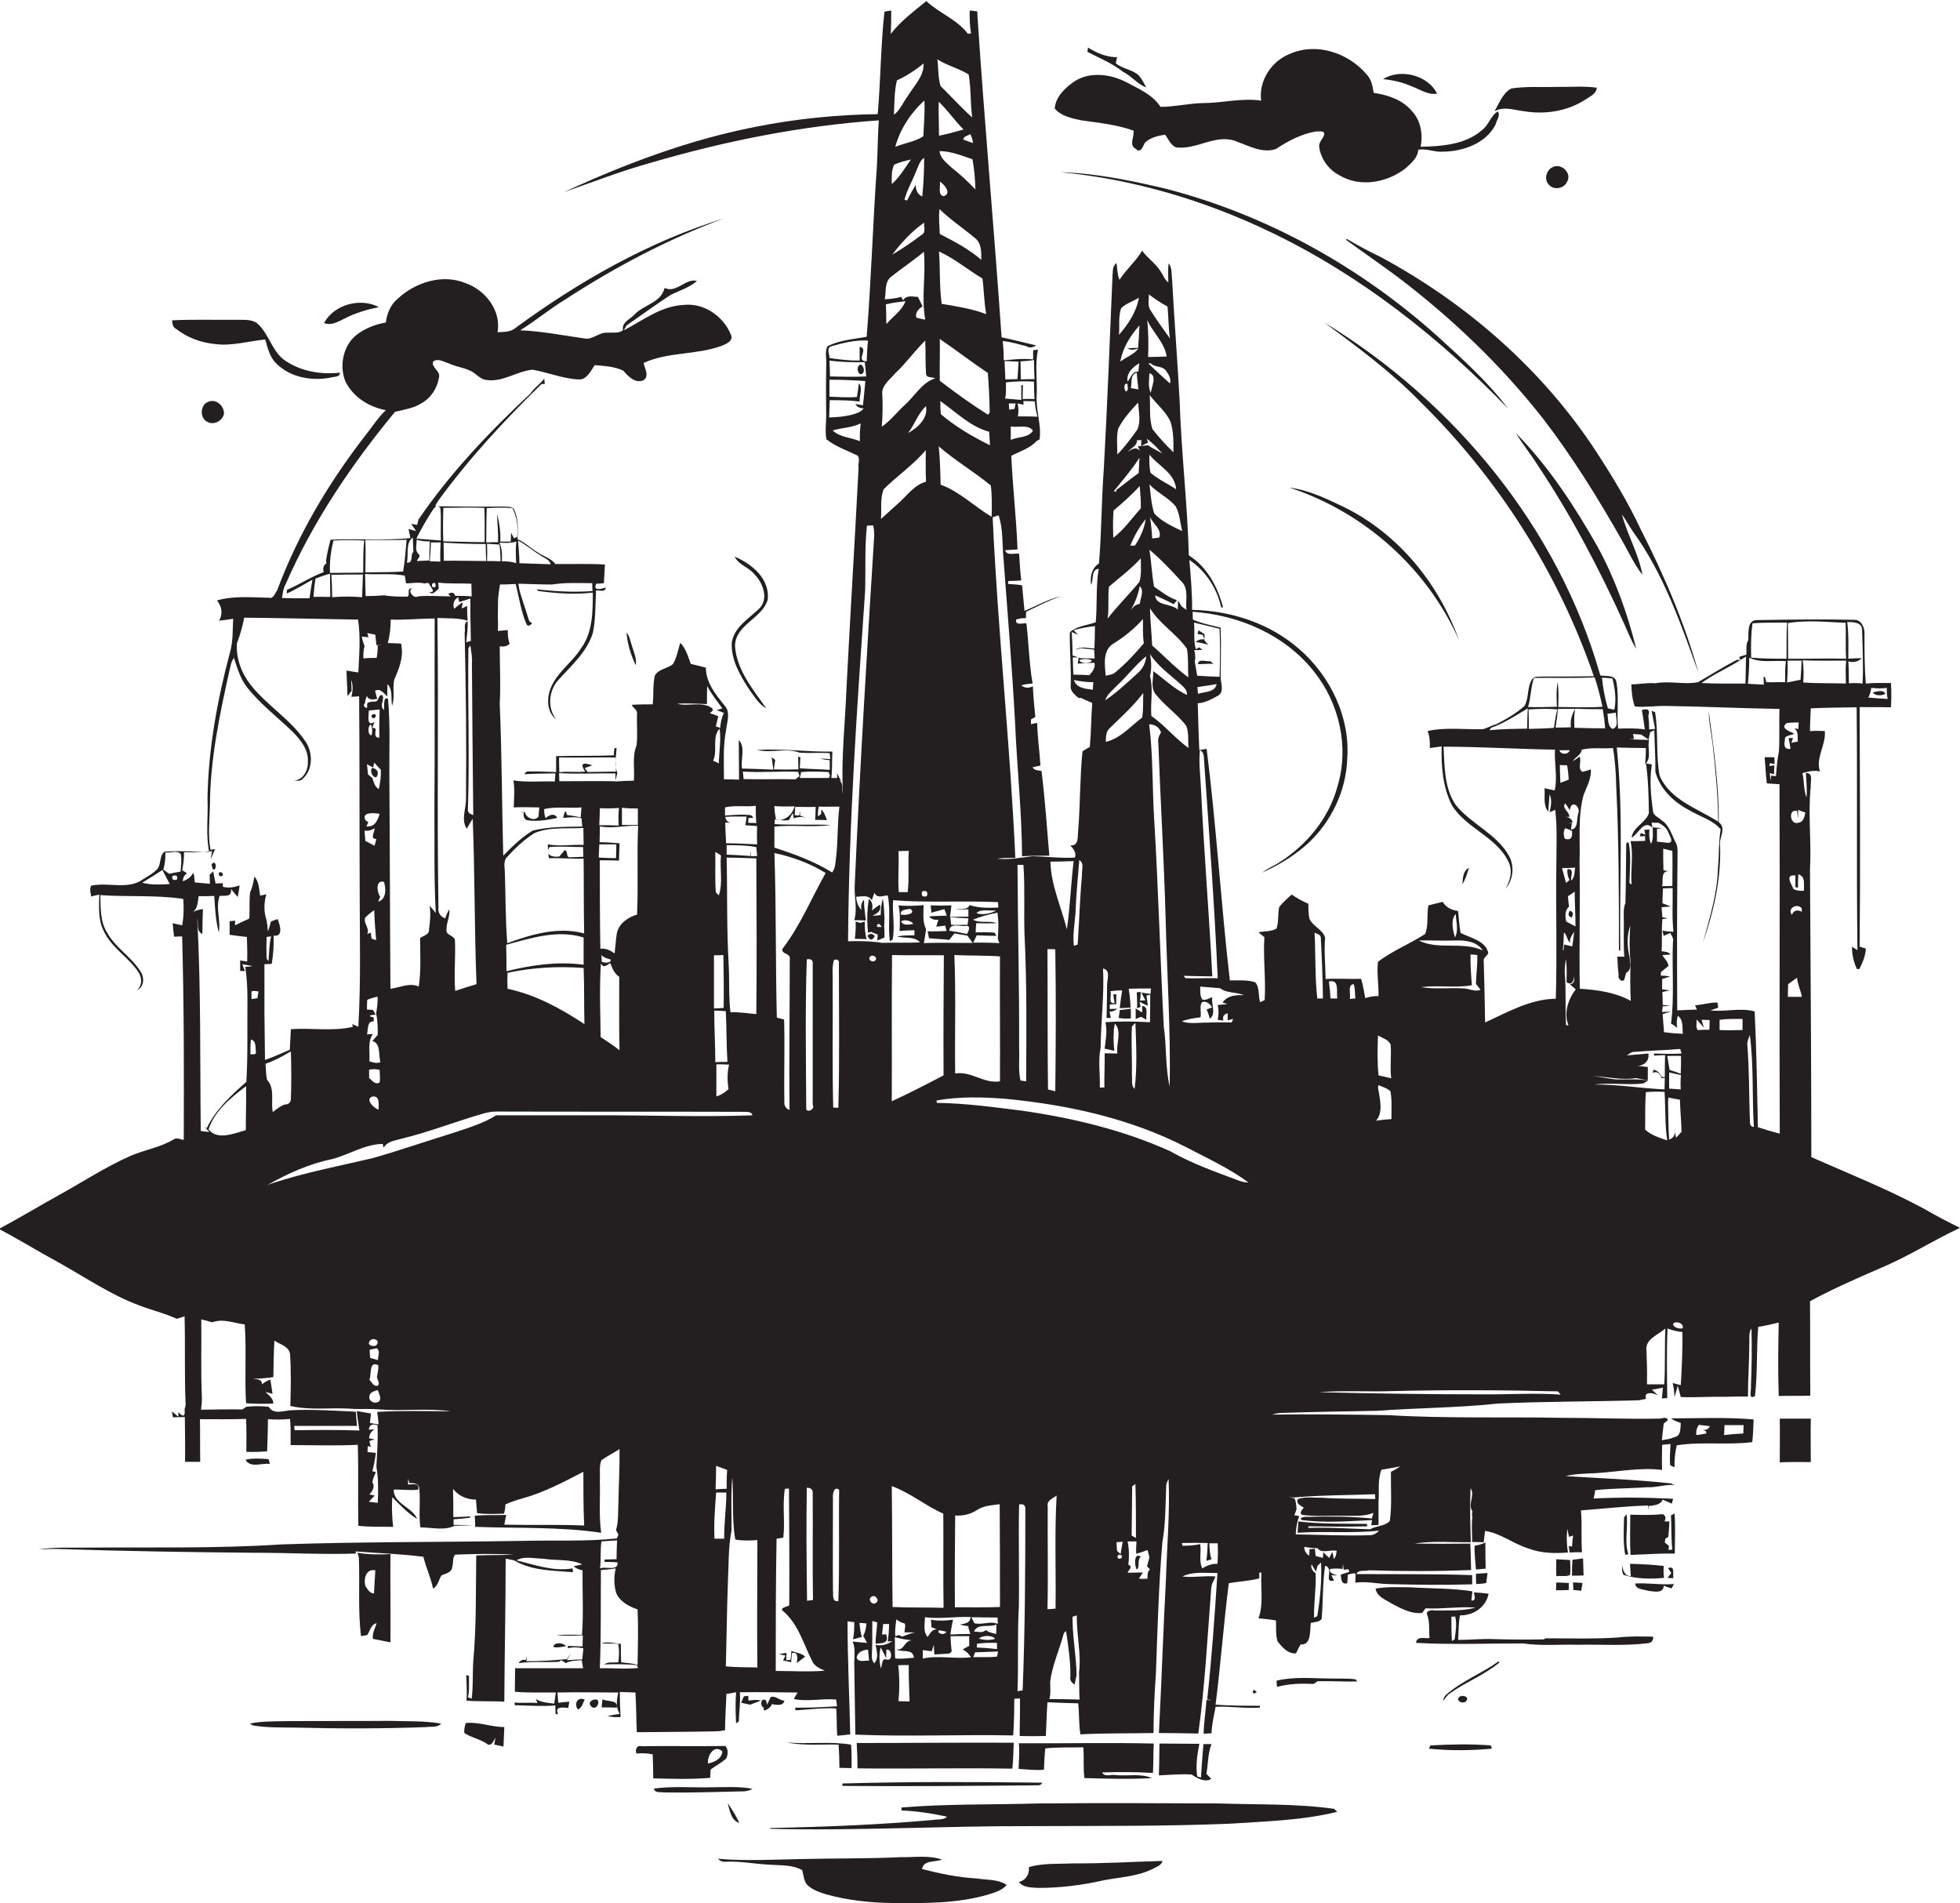 <?xml version="1.0" encoding="utf-8"?>
<!-- Generator: Adobe Illustrator 19.2.0, SVG Export Plug-In . SVG Version: 6.00 Build 0)  -->
<svg version="1.1" id="Layer_1" xmlns="http://www.w3.org/2000/svg" xmlns:xlink="http://www.w3.org/1999/xlink" x="0px" y="0px"
	 viewBox="0 0 726.4 705.2" enable-background="new 0 0 726.4 705.2" xml:space="preserve">
<g>
	<path fill="#231F20" d="M726.4,455c-4.5-2.2-8.9-4.5-13.2-7c-13.5-7.3-27.8-13-41.9-19.2c0-35.5-0.3-71-0.5-106.5
		c0.6-10.3-0.8-20.7,0.3-31c-0.2-1.7,1.1-4.8-1.8-4.9c0.1,3,0.5,6.1,0.2,9.1c-1.1-2.9-0.8-6.1-1.5-9c2.1-0.6,4.3-1.2,6.5-0.6
		c-1.7-5.2,2.3-9.8,1.8-15c-1.8-0.1-3.7-0.1-5.5,0c0-2.8,0.2-5.6,0.3-8.4c5.7-0.3,11.3-0.3,17-0.4c0.3,30-0.1,60,0.3,90
		c-0.5-0.3-1.5-1-2-1.3c-0.1,2.9,0.6,5.7,1.8,8.3c0.2,0,0.7,0,0.9,0c1.2-2.4,2.3-4.9,2.4-7.6c-0.6-0.2-1.8-0.5-2.3-0.7
		c0.3-29.6,0.1-59.2,0-88.8c3.8,0.1,7.7,0,11.6,0.1c0.2-3,0.2-6,0-9c-3.1,0-6.2-0.1-9.3,0.2c-0.5-6-0.5-12.1-0.5-18.2
		c0.1-2.2-0.8-5-3.3-5.4c-12.3-0.3-24.7-0.1-37,0.1c-3.4,0.5-2.5,5-2.8,7.5c-1,1.6-0.5,3.6-0.7,5.3c-0.6,0.2-1.9,0.6-2.6,0.8
		l0.4,1.2c0.5-0.3,1.6-1,2.1-1.3c-0.1,3.3-0.1,6.7-0.2,10c-5.4,0-10.9,0.1-16.3-0.2c4.5-3.3,9.7-5.5,14.4-8.5l-1.3-0.1
		c-4.9,2.6-9.6,5.5-14.4,8.3c-5.2,1-10.5-0.6-15.8,0.4c-3-0.3-5.9,0.4-8.9,0.4c0.1,2.8,0.3,5.6,1.3,8.2c3.9,0.4,7.7-0.3,11.6-0.2
		c14,0.2,28,0.9,42,1.1c-0.2,5.2,0.1,10.5-0.2,15.7c-0.6,3-0.9,6.1-1.1,9.2c-0.4,0-1.3-0.1-1.8-0.2l-0.2,1.9
		c-0.1-0.9-0.2-1.9-0.3-2.8c0.4,0.1,1.2,0.3,1.6,0.4c0-0.8,0-2.5,0.1-3.3c-0.5,0.1-1.4,0.2-1.8,0.3c0-0.3,0.1-0.8,0.1-1.1
		c0.5,0.1,1.4,0.2,1.8,0.3c0-0.6-0.1-1.9-0.1-2.5c-1.2,0-2.4,0-3.6,0c0.3,3.2,0.4,6.5,0.8,9.7c1.6,0.1,3.1,0.2,4.7,0.3
		c0.2,43.2-0.1,86.3,0.1,129.5c-2.7-0.7-5.4-1.5-8.1-2.4c-0.3-14.3-0.5-28.6-1.2-42.9c-5.4-1.5-11,0.3-16.4-0.4
		c0.9-0.3,1.9-0.6,2.9-1c-0.1-0.5-0.2-1.5-0.3-1.9c-2.8-0.1-5.5,0.9-8.3,1c0.2,0.4,0.5,1.2,0.7,1.6c-2.4,0.1-4.8,0.2-7.3,0.3
		c-0.1-18.6-0.1-37.3,0.1-56c-0.1-2.1,0.4-4.4-0.7-6.3c-1.5-2.8-2.3-6.2-5-8c-1.2-1.2-3.4-1.8-3.4-3.8c-0.8-5.6-1.3-11.4-0.4-17
		c-0.5-0.1-1.7-0.3-2.2-0.5c0.9,6.1,1,12.3,1.1,18.5c-1.1,3.6-6,5.2-6.4,9.1c2.5-1.2,4.4-6.9,7.7-3.7l-0.3-1.9
		c0.8,0.1,1.6,0.1,2.5,0.1c1.7,0.8,3.2,2,3.8,3.8c0.5,1.3,2.3,3.8-0.6,3.6c-1.3-0.2-2.5-0.3-3.7-0.4c0-1.6,0-3.2,0-4.8
		c0.5,0,1.3-0.1,1.8-0.2c-0.8-0.1-2.5-0.3-3.4-0.3c0,2,0.4,4.2-0.6,6.1c-0.7-1.7-0.8-3.5-0.6-5.3c-0.5,0-1.4,0.1-1.9,0.1l0.4,1.8
		l-1.7-0.6c-0.1,0.3-0.3,0.9-0.4,1.2c0.5,0,1.5,0,2-0.1l0,1.8c-1.8,0.1-3.6,0.1-5.4,0.1c1.2,5.3-0.1,10.8,0.4,16.1l-0.8-0.6
		c0.1-5,0.7-10.2-0.3-15h-0.6l-0.3,0.5c-0.1,7.3-0.1,14.6-0.3,22c-0.8,1.8-0.6,3.7-0.6,5.6c0.1,4.7-0.2,9.5,0.2,14.2
		c-0.6,0-1.9,0-2.6,0c0.1,2.3,0.2,4.5,0.5,6.7c-0.4,1,0.7,2.9,2,2c0.3-0.9,0.5-1.8,0.8-2.7c2.2-1.2,1.4-4,1.2-6.1
		c-0.9-3.7-1-7.8,0.3-11.4c-0.3,4.4-0.4,8.9,0.1,13.3c-0.1,4.8-0.2,9.7,0.1,14.6c-5.8-3.2-12.4-4.1-18.9-4.5
		c-0.3-15.7,0.2-31.4-0.1-47c0.3-8.3-0.7-16.7,1.5-24.8c1.2-3.1,2.9-6.1,2.7-9.5c-1,0.4-2.1,0.7-3.1,0.9c-2-1-0.2-4.1-1.1-5.6
		c-0.8,0.6-1.7,1.2-2.5,1.7c0.9-1.6,3.1-2.3,3.3-4.3c3.8-0.9,7.7-0.3,11.6-0.6c0.8,4.7,1.1,9.5,1.2,14.2c1,20.3,1,40.5,1,60.8l0.5,0
		c-0.4-25.1,1.3-50.2-1.3-75.2c3.6,0.1,7.2,0.2,10.8,0.2c0,2-0.1,4-0.3,6c2.6-2.4,0.7-6,1.5-9c-2.5-0.1-5-0.1-7.4-0.3l1.8-0.1
		c-0.1-0.5-0.3-1.3-0.4-1.8c1,0.1,2,0.1,3,0.2c0.9,0.6,1.9,1.2,2.8,1.9c0.1-0.7,0.4-2.1,0.6-2.8l1.5-0.7c0.1,5.1,0.5,10.3,0.4,15.4
		c1.7,6.4,6.8,11.2,12.5,14.2c3.9,2.4,8.6,3.5,11.7,7.1c-0.8,4.7-0.5,9.5-1,14.2c-0.2,9.6-3.1,18.8-5.6,27.9
		c4-11.5,6.8-23.6,6.4-35.9c-0.6-3,2.6-6.5-0.5-8.8c0.1-13.8-1.9-27.5-3.7-41.1c0,4,0.9,8,1.4,12c1.1,9.6,2,19.2,2.1,28.9
		c-7.6-4.9-17.8-8-21.7-17c-1.5-7.8-0.4-15.8-1.7-23.6c-0.3-0.1-0.9-0.3-1.3-0.5c0.4,2.2,0.9,4.4,1.3,6.7c-0.5,0.1-1.7,0.2-2.2,0.2
		c0-1.7-0.1-3.4-0.3-5.1c0.7-2.1-0.1-2.8-2.4-2.1c0.4,2.4,0.8,4.8,1.1,7.2c-3.3-0.5-6.6-0.4-9.9-0.3c-0.6-5.7,0.4-11.4-0.6-17
		c-0.3-3.1-3.9-2.3-6-2.7c-15.5-54.7-54.1-101.4-102.3-130.8c12.3,9.1,24.8,18.3,35.5,29.3c28.9,28.4,51.3,63.5,64.4,101.8
		c-6.3,0.1-12.7,0.1-19,0.1c-1.2,0.2-2.8-0.3-3.7,0.8c-2.2,2.9-1.2,7-3,10.1c-3.1,2.8-6.8,4.9-10.5,6.8c-1.7,0.4-3.3,1.4-4.9,1.8
		c-6.8,0.2-13.8-0.8-20.5,0.7c0.8,2,0.9,4.1,0.8,6.3c1.5-0.2,2.9-0.4,4.4-0.6c-0.2,7.4,0.4,15.1,3.8,21.8c5.3,8.6,16.6,11.7,21,21
		c1.6,3.3,0.6,6.9-1.1,9.9c2.9-3.4,3.4-8.5,1.1-12.4c-4.6-8-13.8-11.5-19.5-18.5c-4.4-6.3-4.2-14.4-4.6-21.7
		c13.8,0,27.5,0.9,41.3,1.1c-0.3,5,1,10.1-0.1,15.1c-0.9-0.2-2.8-0.6-3.8-0.8c0.3,2.9-0.6,6.2,1.4,8.7c0.2-2.2,0.3-4.3,0.5-6.5
		c1,2.2,0.5,4.5,0,6.7l2.1-0.9c0.8,7.1,0.4,14.2,0.4,21.3c-0.2,16.2,0.3,32.5-0.2,48.7c-9.4,0.1-17.9,5-26.2,8.8
		c-0.1-7.5-0.3-15.1-0.5-22.6c-0.3-1.3,1.1-2,1.7-3c-0.8-4.7-6.7-5.7-10.3-7.6c-0.5-2.7-0.6-5.4-0.9-8.1c-2.3-0.3-4.5-1.3-5.7-3.4
		c-1.8,0.4-3.5,0.9-5.3,1.3c-0.7,3.5,0.1,7.3-1.2,10.6c-5.7,3.7-12.1,6.2-17.5,10.3c-0.5,4.2,0.3,8.4,0.2,12.7
		c-1.7,0-3.3,0.2-4.9,0.8c-0.5-2.4-0.8-4.9-1.6-7.2c-4.4,0.2-8.8-0.2-13.1,0.1c-0.1-5.1-0.6-10.3-0.2-15.4c-1-3-4.5-4.1-5.8-6.9
		c-0.4-1.8-0.4-3.8-0.4-5.6c-2.2-0.9-4.2-2.1-6.2-3.4c-1.6,1.5-3.3,2.9-4.6,4.6c-0.6,2.6-0.1,5.4-1,8c-2,1.2-4.5,0.9-6.7,1.4
		c0.7,0.6,1.5,1.2,2.2,1.8c-0.5,7.8,0.6,15.6,0.1,23.3c-0.4,0.2-1.3,0.6-1.7,0.8c-0.7-2.4-0.1-5.5-1.8-7.4c-3-1-6.3-0.6-9.4-0.7
		c-3.3-28.6-5-57.3-8.6-85.8c-0.7,0.1-2,0.3-2.7,0.5c-0.3-5.8-0.4-11.6-0.6-17.4c2.8-0.1,5.3-1.6,7.7-2.9c2.1-1.5,0.9-4.3,0.8-6.4
		c0-6.2,0.2-12.5,0-18.7c-3.4-0.9-7-1.5-10.3-3c0-0.7-0.1-2.2-0.1-2.9c17.1,1.2,34.3,8.5,45.1,22.3c9.3,11.7,13,27.9,8.6,42.4
		c-3.2,11.9-11.5,21.9-21.9,28.4c-2,1.2-4.2,2.1-6,3.6c0.4-0.2,1.3-0.7,1.8-0.9c5.5-2.6,10.7-5.9,15.2-10c8.6-8,14-19.3,14.5-31
		c1.2-15.5-6.1-30.8-17.7-40.9c-10.9-9.6-25.3-14.3-39.8-14.6c0.1-6.2-0.5-12.3-1-18.5c6,4,10.3,10.6,11.8,17.6c0.2,0,0.5,0,0.7,0
		c-2-7.6-5.9-15-12.7-19.3c-0.5-19.1-2.8-38.1-3.4-57.2c-0.8-15-2-30-2.8-45c-0.3-2,0.1-4.4-1.3-6c-0.3,2.4-0.1,4.7-0.1,7.1
		c-1.4-1.1-1.9-2.8-2.9-4.2c-1.8-2.9-4.8-4.8-6.8-7.6c-2.3,3.9-5.9,6.9-8.4,10.8c-0.8-1.9-0.8-4.1-1.1-6.2c-1.7,1.2-1.3,3.4-1.5,5.1
		c-1,23.7-1.9,47.3-3.2,71c-0.9,11.7-0.8,23.5-1.8,35.2c-2.7,1.7-3.4,5-2.9,7.9c1-1.8-0.1-5.8,2.8-5.9c-1.1,6.5-0.5,13.3-1.1,19.8
		c-3,1.1-6.5,1.3-9.1,3.3l-0.1,0c0,0,0,0,0,0c-0.1,0.2-0.3,0.4-0.4,0.6c-0.1,6.8,0.6,13.5,0.3,20.2c0.2,1.8,1.7,2.9,3,4l0.8-0.1
		c1.4,0.7,2.8,1.3,4.2,1.9c-0.4,5.4-0.4,10.9-0.9,16.3c-0.9,0.5-1.8,1-2.7,1.6c-1,9.7-0.8,19.5-1.6,29.3c-0.3,2.2,0.4,5.8-2.9,5.6
		c1.1,1.3,2.3,2.6,1.7,4.5c-5.3,0.3-10.5-0.4-15.8-0.5c-4.3,0.5-8.7,1.4-13.1,0.9c2.2-0.3,4.5-0.3,6.8-0.3
		c-1.9-42.1-6.5-84.1-8.4-126.2c0.5-0.2,1.6-0.6,2.2-0.7c1.7,5,1.3,10.4,1.8,15.7c1.5,20.3,3.2,40.6,4.3,60.9
		c0.7,16.6,2.5,33.1,2.6,49.7c3.4-0.2,6.7-0.2,10.1-0.2c-0.9-10.5-1.6-21-2.9-31.4c-1.2-0.3-2.7-0.1-3.3-1.4
		c0.7-0.2,2.2-0.4,2.9-0.6c-0.3-5.3-1.1-10.5-1.2-15.8c-0.6,0.1-1.8,0.3-2.3,0.5l0-1.8c0.4-0.2,1.2-0.7,1.6-0.9
		c-0.3-3.8-0.8-7.6-0.9-11.4c-1.5,0.8-3,0.7-4.3-0.3c1.3-0.5,2.8-0.6,4.2-0.7c-1.3-7.4-1.4-14.9-2.3-22.3c-1.3-0.2-4.2,1-3.8-1.4
		c1.1-0.4,2.4-0.6,3.6-0.5c0-0.6,0.1-1.8,0.1-2.4c4.3-2,8.5-4.3,13.1-5.8c-4.9,1.1-9.2,3.6-13.7,5.5c-0.3-3.2-0.6-6.4-0.9-9.5
		c-1.7-0.3-3.5-0.4-5.2-0.5c0-0.3,0.1-0.8,0.1-1.1c1.6,0,3.2-0.1,4.8-0.2c-0.4-3.3-0.6-6.6-0.8-9.9c-1.7-0.3-4.5,0.9-5.2-1.3
		c1.1-0.1,3.4-0.2,4.6-0.3c-0.4-11.6-1.8-23.1-2.3-34.7c3.1-1.6,7-2.8,9.3-5.4l1.2-0.7c0.7-5.4-1.4-10.7-1.1-16.2
		c0.3-5.7-0.7-11.5,0.5-17c-0.5,0-1.4,0.1-1.8,0.2c0,0.8,0,2.5,0,3.4c-2.4-0.3-4.8-0.2-7.1,0c-1,0.1-2.8,0.2-3.8,0.3
		c0-2.4-0.1-4.8-0.4-7.1c3,0.2,5.9,1.2,8.8,1.9c1.2,0.8,2.6,0.4,3.6-0.3c-4.3-1-8.5-2.1-12.8-3c-2.7-39.5-6.3-79-8.9-118.5
		c0-0.6-0.1-1.7-0.1-2.3c-0.7-0.1-2.1-0.2-2.8-0.3c-0.1,2.8,0,5.7,0.5,8.5l-1.2,0.1c-4-5.3-10.6-7.6-15.4-12.1
		c-4.6,3.8-9.5,7.4-13.2,12.2c0.2-2.9,0.2-5.8,0.2-8.7c-0.6,0.1-1.9,0.3-2.5,0.4c-1.4,12.6-1.4,25.3-2.5,38
		C310.3,42.5,295,44,280,47c-24.6,4.8-48.3,13.7-71,24.2c10.6-3.7,21.1-7.8,31.9-10.8c27.6-8.1,56-13.8,84.8-15.8
		c-0.4,5.6-0.4,11.2-0.7,16.8c-1.5,21.1-2.1,42.3-3.8,63.4c-4.8,0.9-10,1.2-14.5,3.5c-1.2,2.1-0.2,5-0.5,7.3
		c-0.1,6.1-0.1,12.3,0,18.4c0,2.9-0.5,5.9,0.1,8.8c3.4,2.7,7.6,4.1,11.5,6c1.1,1.1,0.1,3.1,0.4,4.5c-1.4,27.4-3.1,54.7-4.5,82.1
		c-0.5,12.9-2,25.8-1.3,38.7c-0.5-1.6,0.3-4-1.4-4.9l0.7,0.2c-0.4-0.7-1.1-2.2-1.5-2.9c0,0.4,0.1,1.3,0.1,1.8l-2.2,0
		c0.4-3.3,0.2-6.6,0.4-9.8c-9.3,0.2-18.5-1.2-27.9-0.6c5.1,1.3,10.6-0.9,15.7,1c3.7,0.3,7.4-0.1,11.2,0.2l0.2,2.2
		c-1-0.1-3-0.2-3.9-0.2c1.2,0.3,2.4,0.5,3.7,0.6c0,0.9,0,2.7,0,3.6c-3.7-0.3-7.4-0.3-11.1-0.6l0.1-1.3c0-0.7,0.1-2.1,0.1-2.8
		l-0.8-0.2c0,1.6,0.1,3.2,0.1,4.7c-3,0.1-6.1,0.1-9.1,0c0.1-0.9,0.4-2.6,0.5-3.5c-0.3-0.2-0.9-0.7-1.3-1c0.2,1.5,0.4,3,0.6,4.6
		c-3.9-0.2-7.7-0.3-11.6-0.4c-0.6-3.4,1.4-7.8-1.2-10.6c0,4.9,0.1,9.8,0.1,14.7c-1.9-0.1-3.7-0.1-5.6-0.1c0-6.1-0.4-12.3,0.8-18.3
		c0.3-3,1.8-6.5-0.6-9.1c-3.3-4.1-6.9-8.5-6.9-14c-1.8-0.5-3.7-0.9-5.6-1.4c-1-2.7-1.8-5.7-3.9-7.8c-0.8,2.7-1.3,5.5-2.7,7.9
		c-2.1,1.7-5.3,1.8-6.7,4.2c-0.8,3.5-0.4,7.1-0.8,10.7c-2.6,0-5.2,0-7.8,0.2c0.5,1.1,2.1,1.8,2,3.2c-0.2,4,0.3,8-0.2,11.9
		c-1.7,4.1-0.6,8.7-1,13c-2.3,0-4.6,0.1-6.9,0.3c0.3-1.1,0.5-2.1,0.8-3.2c-1.3-3-0.4-6.2-0.3-9.3l-0.8,0.2c-0.1,0.6-0.2,2-0.2,2.6
		c-7.1,0.3-14.3,0.1-21.4,0.3c0,2,0,3.9,0,5.9c-3.3-0.1-6.6-0.3-9.9-0.2c-0.9-0.2-1.5,0.2-1.8,1c3.8-0.3,7.6-0.2,11.4-0.3
		c0,0.8-0.1,2.3-0.2,3c-5.1-0.2-10.3,0.4-15.3-0.4c0.5,3.3,0.2,6.7,0.1,10c3.2-0.2,6.3,0,9.5,0c-0.1,0.8-0.3,2.5-0.3,3.3
		c-1.2,2.1-4.8,0.6-5-1.5c-0.5-0.1-1.6-0.1-2.1-0.2c0.4,0.1,1.2,0.2,1.6,0.3c-0.2,1.2,0.1,2.9,1.7,2.9c3.6,0.5,7.2-0.2,10.7-0.9
		c-0.9-2-3.1-1.1-4.3,0.1c-0.4-1.1-0.6-2.2-0.5-3.4c4.5-1,9.2-0.2,13.8-0.6c-0.1,0.9-0.2,2.8-0.3,3.7c-1.7-0.4-3.4-0.7-5.1-0.9
		c-0.7-3-1-0.1-1.4,1.1c2.3-0.2,4.5-0.5,6.8,0.1c0.1,0.8,0.2,2.3,0.3,3.1c-6.2,0.1-12.4,0-18.4,1.5c-4.1,2.5-7.6,5.9-10.9,9.3
		c-0.5-18.8-0.5-37.6-1.3-56.4c0.4-7.1,0-14.1,0-21.2c1.4,0.2,2.7,0.1,3.7-1c-0.7-1.6-0.7-3.3-0.7-5c-1.2,0.1-2.5,0.2-3.7,0.3
		c0.1-1.8,0.1-3.6,0-5.5c0-2.2,0.1-4.4,0.1-6.6c0.2-1.7,0.4-3.4,0.7-5.1c1.9,0,3.9-0.1,5.8-0.2c1.3,5,2,10.3,4.1,15.1
		c0.8,0.8,1.4,0,2-0.5l-1.1-0.9c-1.1-3.7-2.4-7.3-3.5-11c-0.2-0.9-0.3-1.9-0.5-2.8c4.2,0.1,8.3,0.3,12.5,0.3
		c4.9-0.8,9.9-0.5,14.9-0.5c0,0.7,0,2.2,0.1,2.9c-7,0.6-13.9,0.1-20.8-0.6l0.7,0.6c6.7,0.9,13.5,1.4,20.2,0.6c0,7,0,14.8-4.4,20.7
		c-3.5,5.6-9.9,9.5-11.7,16.2c-1,3.4-0.5,7.8,2.5,10c-3.4-4.3-2.7-10.7,0.9-14.6c4.8-5.3,10.5-10.3,12.7-17.3
		c1.1-5.2,0.9-10.5,1.2-15.8c1.2-0.2,3.4,0.9,3.6-1.1c-1.4,0.5-5,1.5-3.5-1.4c0.7,0,2.1-0.1,2.8-0.2c0.1-2.3,0.3-4.6,0.4-6.9
		c-6.1-0.4-12.3-0.1-18.4-0.2c-1.6-2.2-4.4-2.8-6.5-4.3c-2.6-1.5-4.7-3.7-7.5-4.9c0.2-3.8,0.4-7.9-1.5-11.4
		c-1.2-0.8-2.7-0.6-4.1-0.7c-8.3,0.1-16.6,0-24.9-0.1c0.2-0.5,0.7-1.5,1-1.9c11.4-15.7,24.6-29.9,38.4-43.4c0.3,0,0.9,0,1.2,0
		l-0.2-2c-1.5,2-3.7,3.4-5.1,5.5c-15.2,14.2-29.7,29.4-41.5,46.7c-0.1,0.5-0.4,1.5-0.5,2c-0.6-0.1-1.6-0.3-2.2-0.4
		c0.4,0.7,1.4,2,1.8,2.7l-2.8-0.8c0.2,0.8,0.5,2.5,0.7,3.4c-9.8,1-19.8,0.1-29.6,0.6c-0.7,2.6-1.3,5.2-1.7,7.9l0.2,0.8
		c-1.1,0.8-1.5,1.9-1,3.3c-4.7,1.7-9,4.6-13.7,6.6l0,1.3l1.2-0.5c2.8-1.5,5.6-3,8.3-4.6c-0.4,2.3-0.8,4.5-1.1,6.9
		c-0.6,0-1.7,0-2.3,0c-2.7,0-5.3,0-7.9-0.1c0.2-1.4,0.4-2.8,0.9-4.2l0.5-1c10.1-23.2,24.4-44.3,40.5-63.8c3.3-0.8,6.8-1.3,9.7-3.1
		c3.6-2,6-5.7,6.6-9.7c0.6-2.4-2.9-3.5-2.2-5.8c1.8-1.4,4,0.1,5.9,0.7c3.2,1.5,7.2,1.6,9.9,4c1.2,0.9,2.4,2,4,2.1
		c6.1,0.9,11.3-3.3,17.1-3.8c5.7,1,11.1,3.3,16.9,3.6c3.1,0.3,4.6-3.1,6.1-5.3c3.5,0.3,7.3,0.5,10.5,2c1.9,2,4.2,4.8,7.4,3.7
		c2.5-1.4,0.7-4.4,0.2-6.5c9.2-4.2,19.7-2.9,29.1-6.4c1.6-0.7,4.3-1.8,3.3-4c-2.7-6.9-10.1-12-17.6-11.1c-8.3,0.4-15,5.7-22.1,9.4
		c0.3-0.5,0.8-1.4,1-1.8c5.5-3.8,10.9-7.8,16.5-11.4c3.3-1.6,6.9-2.7,9.6-5.1c-4.3-1.1-7.5,4.7-12,2.6c-1.3,5.5-7.7,6.2-11.1,9.8
		c-1.6,1.8-4.9,2.9-4.3,5.8c-1.4,1.4-3.8,0.8-5.6,1c-3.2-0.4-5.6,2.8-8.8,2.1c-7.9-1.1-15.7-2.7-23.7-3c5.8-3.6,11-8,16.8-11.5
		c18.5-12,38.1-22.4,58.8-30c-27.9,8.6-53.7,23.3-77.2,40.5c-1.9,1.7-4.5,1.6-6.8,1.7c1.4-8.1-4.5-15.6-11.9-18.2
		c-8.5-3.5-18.5-0.3-25,5.7c-2.7,2.2-4.1,5.5-4.5,8.9c-4,0.7-7.8,2.2-11,4.7c-4.9,4-6.3,11.4-4,17.1c2.8,5.8,8.7,9.5,15,10.7
		c-3,2.8-5.1,6.3-7.7,9.5c-13.5,17.4-24.9,36.6-32.6,57.3c-0.9,1.1-1.3,3.2-3.1,2.7c-6.4-0.1-12.9-0.8-19.2,1
		c1.8,2.2,2.3,4.9,0.8,7.5c1.8-0.2,3.5-0.4,5.2-0.7c-0.2,4.2,0,8.5-1.2,12.6c-4.7,17.6-8,35.7-8.3,54c0.3,6.6-0.7,13.3,0.6,19.8
		c-5.5-0.1-11-0.5-16.5-0.1c-2,1.4-1.2,4.4-2.6,6.3c-1.4,1.6-3.4,2.7-5.2,3.8c-5.6,4.2-13,1.1-19.4,2.5c-0.7,1.3-0.2,2.7,0,4
		c0.7-0.2,2.2-0.5,3-0.7c-0.1,4.5-0.5,9.3,1.6,13.4c2.8,6.2,9.1,9.7,12.8,15.2c1.5,2.1,1.6,5.1-0.5,6.9c2.8-1.2,2.9-4.9,1.3-7.1
		c-3.4-5.4-9.2-8.7-12.3-14.3c-2.6-4.1-2.4-9.2-2.5-13.9c10.2,0.7,20.6-0.1,30.7,1.4c0.3,3.3,0.2,6.6-0.4,9.8
		c-0.9-0.2-2.6-0.6-3.5-0.8c0.1,1.6,0.3,3.3,0.5,5c0.7,0,2.2-0.1,3-0.1c0.7,25.1,0.7,50.2,0.6,75.4c-1.2-0.1-2.5-1-3.7-0.2
		c-5.1,3.1-11.1,3.9-16.4,6.3c-9,4-17.2,9.4-25.7,14.1c-7.6,4.2-15,8.7-22.7,12.8c7.4,3.9,14.5,8.3,21.9,12.3c9.9,5.5,19.3,12,30,16
		c4.6,1.8,9.5,2.9,14,5c0.7-0.2,2.2-0.7,2.9-0.9c0.3,11-0.1,21.9,0.4,32.9c-0.1,0.4-0.3,1.2-0.4,1.6c0.3,2.6-0.5,3-2.3,1
		c0,0.4,0,1.3,0,1.7c-0.6-0.5-1.8-1.5-2.4-2c0.1,0.5,0.3,1.6,0.4,2.2c1.5,0,2.9-0.1,4.4-0.1c0.1,5.5,0.1,11.1,0.1,16.6
		c1.9,0,3.7,0,5.6,0c-0.1-5.3,0-10.5-0.1-15.8c5.7,0,11.4,0.1,17.1-0.1c0.2,4.1,0.1,8.1,0.1,12.2c2.6,0.1,5.2,0,7.7-0.2
		c0.1-4,0.3-7.9,0.3-11.9c2.7,0.2,5.5,0.2,8.2-0.1c0.3,3.2,0.2,6.5,0.2,9.7c8.3,0,16.6,0.3,24.9-0.1c0.3,10,0,20,0.2,30
		c4.3,0.5,8.6,0.3,12.9,0.4c-0.4-3.6-0.6-7.3-0.3-11c2.8,2.9,5.7,5.9,9.2,8.1c-1.7-4.4-8.8-5.6-8.7-10.9c3-0.1,6,0.4,9.1,0
		c0.6-2.8-2.3-1.8-3.8-1.9c0-0.5,0-1.6,0.1-2.1c0.1,0.4,0.3,1.2,0.4,1.6c1.5-0.1,3.7,0.1,3.7,2.1c0.5,4.8-0.3,9.6,0.4,14.3
		c4.2,0,8.8,1.3,12.7-0.6c2.3-0.1,4.6-0.1,6.9-0.2c-2.4-0.1-4.8-0.1-7.3-0.1c0-0.5,0-1.6,0-2.1c2.1-0.1,4.1-0.3,6.1-0.6l0.1-0.5
		c-2.1,0.2-4.2,0.2-6.3,0.3c0-3.5,0-7-0.1-10.5c2,2.7,5.2,4,8.5,4c0.1,1.6,0.3,3.3,0.4,5c3.3,0.5,6.7,0.3,10,0.2
		c0.3-1.1,0.5-2.3,0.5-3.4c2-0.9,4-1.6,6.2-2.2c8-2.2,15.4-6.1,22.7-9.9c0,6.6,0,13.3,0.3,19.9c-9.8-0.4-19.7-0.1-29.6-0.3
		c0.2-0.9,0.5-2.7,0.7-3.6c-3.9,0.1-7.8-0.1-11.7,0.3c0.2,1.3,0.2,2.7,0.2,4.1c15.6,0.6,31.3-0.1,46.7,2.2
		c-0.9-6.4-0.3-12.9-0.5-19.3c0.2-2.5-0.4-5.2,0.6-7.6c2.1-1.5,4.5-2.7,6.7-4.1c0.1,6.6-0.3,13.1-0.4,19.7c-0.2,3.4,0.1,7-0.9,10.3
		c0.2,0.4,0.7,1.3,0.9,1.7l-0.6,1.4c-11.6,1.2-23.4,0.6-35.1,0.9c-29.7,0.5-59.3,0.3-89,1.3c-24.3,1.6-48.7,1-73.1,1.2
		c-5.7,0.1-11.4-0.3-17,0.7c2.3-0.1,4.6-0.3,7-0.2c24.3,0.8,48.7,1.2,73,1.4c12.5,0,25,0.7,37.5,0.3l-0.1-0.8
		c8.4,0.7,16.8,0.9,25.1,2c1,4,2.8,7.8,3.6,11.8c1.8-1,2.1-3.3,3.1-4.9c1.5-0.7,3.8-1,4-3.1c0.5-1.5,0-3.5,1.1-4.6
		c7.2-0.3,14.5-0.4,21.7,0c-4.6,0.2-9.3,0.1-13.9,0.3c-0.2,13,0.1,26.1-1.1,39.1c-0.3,4.7,0,9.4-0.6,14l-1.4-0.6
		c0.7-2.6,0.3-5.3,0.4-7.9c-0.3-0.1-0.8-0.2-1-0.3c0.1,3.2,0.3,6.4,0.1,9.5c4.6,0.4,9.3,0.1,14,0.4c0.1-17.6,0.5-35.3,0.5-53
		c1,0.2,2.1,0.4,3.1,0.6c6.5,3.9,14.5,3.8,21.8,4.4c0-0.4,0-1.1-0.1-1.4c-7.1,1.2-14-1.3-20.8-3c3-1.7,6.6-0.6,9.9-0.6
		c4.8,0.8,10,0,14.5,2.1l-3.2,0.7c0.9,0.8,2,1.3,3.3,1.5c-0.1,8,0.4,15.9-0.2,23.9c-3.2,0-6.3-0.1-9.5,0.1c3.3,0.4,6.5,0.2,9.8,0.1
		c0,1-0.1,3-0.1,4.1c-1.8,0-3.6-0.1-5.4-0.2c0,0.2-0.1,0.7-0.1,0.9c1.9-0.5,3.9-0.4,5.8,0c-0.1,1-0.3,3-0.4,4.1
		c-1.9,0.1-3.8,0.2-5.7,0.3c0.4-0.7,1.2-2,1.6-2.7c-0.5,0.8-1.1,1.5-1.6,2.3c-5,0.5-10,0.8-15,0.8c0-0.5,0.2-1.5,0.2-2
		c-0.1,0.4-0.3,1.1-0.4,1.5c-1.2-0.2-2.1,0.2-2.7,1.2c5-0.7,10-0.2,15-0.5l0.8-0.6c0.5,0.3,1.1,0.7,1.7,1.1c1.8-1,3.9-0.9,5.9-1.1
		c0.2,1,0.3,2,0.5,3c-8.4,0-16.8,0-25.2,0c0,2.9-0.1,5.8-0.1,8.7c5,0.5,10.1,0.2,15.2,0.3c-0.2,1.4-0.4,2.7-0.6,4.1
		c-2.4-0.3-4.8-0.4-6.8-1.7l0.6,1.5c-2.8-0.3-5.7,0.1-8.5-0.2c0,0.3,0.1,0.7,0.1,1c5,0.1,10,0.5,15,0.1c0,0.8,0.1,2.4,0.1,3.2
		c0.2,0,0.7,0,0.9,0c-1.3-3.1,1.9-2.4,3.8-2.3c0.1-0.6,0.3-1.7,0.4-2.3c-1.4,0.1-2.7,0.2-4.1,0.4c-0.1-1-0.2-2.9-0.3-3.8
		c7.5-0.2,15,0,22.5,0c-0.5,2.7-1,5.5,0.6,7.9c-1.5,0.2-3,0.5-4.5,0.8c1.6,0.5,3.2,0.4,4.8,0.4c-0.2-3.1-0.3-6.2-0.3-9.3
		c1.9,0.1,3.8,0.1,5.8,0.2c0.3,4.9,0.3,9.8,0.5,14.7c9.3-0.1,18.6-0.1,27.9-0.3c0.7,0,2.2-0.1,2.9-0.1c0.5-0.1,1.4-0.3,1.9-0.3
		c0-4.5,0.4-9,0.5-13.5c0.9-0.1,2.7-0.4,3.6-0.6c-0.3,3.8-0.2,7.7,0,11.5c0.3-0.2,0.8-0.5,1-0.7c0.1-3.6,0.7-7.2,0.4-10.8
		c7.1-0.1,14.2,0,21.4,0.1c-0.4,0.6-1.1,1.8-1.4,2.4c5.1,1.1,10.5-0.3,15.7,0.2c0.1,0.6,0.2,1.9,0.3,2.5c-5.2,0.3-10.3,0.6-15.5,0.5
		c0,0.2,0.1,0.7,0.1,1c5-0.3,10.1-1,15.1-0.7c0.3,3.4,0.1,6.8,0.4,10.1c1.6-0.1,3.2-0.3,4.8-0.5c-0.3-14-1-27.9-1-41.9
		c0.6,0.1,1.9,0.3,2.5,0.3c0,2.1,0,4.3-0.5,6.4c1.1-0.3,2.2-0.6,3.3-0.9c-0.5-1.7-0.7-3.4-0.9-5.2c0.7,0,1.9,0.1,2.6,0.2
		c-0.1,1.6-0.4,3.2-1.2,4.6c0.5,0.9,1,1.7,1.4,2.6c-1.8-0.1-3.5-0.3-5.3-0.5c1.2,2.8,0.5,6,0.6,9c0.1,8.5,0.3,17,0.4,25.5
		c19.5,0.8,39-0.1,58.5,0.3c0.3-4.5,0.4-9,0.4-13.6c0.5,0,1.6-0.1,2.1-0.1c0.1,4.6-0.1,9.2-0.1,13.9c3.2,0.1,6.5,0.1,9.7,0
		c0.2-4.2,0.3-8.4,0.6-12.5c3.8,0.2,7.6,0.3,11.4,0.4c0.4,3.8,0.2,7.7,0.8,11.5c9-0.5,18-0.3,27.1-0.5c0-7.4,0.4-14.9,0.9-22.3
		c0.6-16.2,1-32.4,2.4-48.5c1.2-6.7,1.1-13.5,1.4-20.2c-0.1-1.1,0.3-2.2,0.9-3.1c0.5,12.4-0.6,24.8-1,37.3
		c-1,18.9-1.6,37.8-2.6,56.8c4.9,0,9.8,0.1,14.6,0.2c2.5-17.9,3.4-35.9,4.8-53.9c0.1-1.6,1-2.9,1.6-4.3c-4.1-0.4-8.2,0.5-12.3,0
		c4-2,8.7-1.2,13-1.3c-1,15.7-2.1,31.3-3.8,46.9c0.5,0,1.4,0.1,1.8,0.2c-0.5,0-1.6,0-2.1,0c-0.2,4.2-1,8.3-1,12.5
		c0.7-0.1,2.2-0.2,2.9-0.2c0.1-3.3,0.9-6.6,1.5-9.8c5.5-0.3,10.9,0.7,16.4,0.3c0-0.2,0.1-0.5,0.1-0.7c-5.5,0-11,0-16.5-0.4
		c1.9-15,3-30,4.9-45c3.7-0.7,7.6-0.8,11.3-1.8c0-0.5,0-1.7,0-2.2c0.2,0,0.6,0.1,0.8,0.1c-0.4,5.6,0.9,11.5-1.1,16.9
		c2.2,0.2,4.3,0.4,6.5,0.8c0.1,2.6-0.2,5.3,0.6,7.8c1.7,2.1,3.8,4.6,6.8,4.4c0.5-1.1,1.1-2.2,1.7-3.3c4.1,0.3,3.4-5.2,3.8-8
		c1.3-0.3,3-0.3,4-1.4c0.6-6.6,0.3-13.3,1.3-19.8c3.6,1-0.9,6.6,3.3,5.5l-1-2c5.5,0.5-1.9-0.2-0.4-2.3c1.5-0.2,3-0.2,4.6,0
		c0-0.5,0.1-1.4,0.1-1.9c0.1,0.6,0.2,1.7,0.3,2.2l1.7-0.2c0.1,0.3,0.3,0.8,0.4,1c-1.1,0.3-2.2,0.7-3.2,1c0.2,1.6,0.1,3.8,2.4,3.2
		c0.1-0.8,0.2-2.4,0.2-3.2c0.5-0.1,1.6-0.4,2.2-0.5c0.2,0,0.6,0.2,0.7,0.2c0,0.8-0.1,2.5-0.1,3.3c4-0.6,8,0.4,12,0.5
		c10.4,0.3,20.9,0.4,31.3,0.1c0-0.8,0-2.5,0-3.4c-14.3-0.5-28.6-0.3-42.9-0.4c0.7-1.8,3.1-0.9,4.6-1.4c12.6,0.4,25.2,0.4,37.9-0.1
		c-0.1-3.3-0.1-6.5-0.3-9.8c-6.9,0.1-13.8,0.1-20.7,0c6.9-1.1,13.9-0.4,20.9-0.5c-0.2-6.7-0.4-13.3-0.1-20c1.8,2.5-1.2,6,0.7,8.5
		c-0.1,0.4-0.1,1.1-0.2,1.5l0.2,0.5c-0.4,3.1-0.1,6.2-0.1,9.4c1.1,0,3.2,0.1,4.3,0.1c0.1-1.4,0.3-2.8,0.5-4.2
		c5.8,0.9,10.5,4.8,16,6.5c4.7,1.8,9.8,1.9,14.7,1.5c-0.5-2.9-0.6-5.9-0.2-8.8c0.1,0.8,0.4,2.3,0.6,3c0.4-0.1,1.2-0.4,1.5-0.5
		c-0.2,1.3-0.3,2.7-0.4,4.1l-1.2-0.2l0.3,2.4c1.5-0.1,3.1-0.1,4.6-0.1c-0.4-5.2,0.1-10.4-0.4-15.5c8.3-0.6,16.6-1.6,24.9-1.8
		c0,0.4,0.1,1.3,0.2,1.7l0-1.5c1.9-0.3,4.3-0.3,5.2-2.4c0.8,0.4,2.5,1.1,3.4,1.5c0.1-0.4,0.3-1.4,0.5-1.8
		c-9.8-0.5-19.7-0.6-29.5-0.1c0.2-0.8,0.5-2.3,0.6-3.1c6.4-0.7,12.9-0.6,19.3-1.1c3.4,0.2,6.7-1.1,10.1-0.8
		c-0.3-0.1-0.9-0.4-1.3-0.6c-13-1.4-26.1-1.9-39.1-2.7c3.7-0.9,7.4-0.9,11.2-1.1c8.2-0.5,16.4-2.2,24.6-1.2c-0.2-3.1,0-6.2,0-9.3
		c1-0.1,2-0.2,3.1-0.3c-0.1,2.6-0.4,5.3-0.1,7.9c0.4,0.2,1.2,0.5,1.6,0.7c-0.1-2.7,0.2-5.5,0.8-8.1c9.3-1.5,18.7,0,28-1.2
		c0.3-2.8,0.4-5.6,0.5-8.4c-10.2-0.9-20.4-0.4-30.6-0.4c1.1,0.8,2.3,1.3,3.6,1.7c-0.2,2,0.2,5-2.6,5.3c-1.3,0.7-2.9,0.8-4.4,1.1
		c0.2-2.1,0.4-4.2,0.7-6.2c0.4-0.3,1.1-0.9,1.5-1.2c-0.2-1.7-2.6-0.4-3.8-0.6c-11.7,0.2-23.3-0.3-35-0.3c-21.6-0.4-43.3,0.3-64.9-1
		c-14.3-0.2-28.7-0.4-43-0.2c1-0.3,2-0.5,3-0.6c12-0.4,24-0.6,36-0.8c14.9-1.1,30-1.1,44.9-2.7c17.3-0.8,34.7-0.7,52-1.2
		c0.7-0.1,2-0.4,2.6-0.5l0.1,0c-0.9-3.1,2.9-2.2,4.5-1.3c-0.7-0.7-1.6-1.5-2.3-2.1c1.4-0.3,2.7-0.5,4.1-0.8c-0.1,1-0.3,3-0.4,4
		l2-0.1c-0.1-8.6-0.3-17.2,0.1-25.8c1.8,0.7,3.6,1.1,5.5,1.3c0.1,6.6-0.2,13.2-0.6,19.7c-0.7-0.2-2.2-0.6-3-0.8
		c0.4,1.7,0.6,3.4,0.7,5.2c0.4-1.4,0.8-2.8,1.2-4.2c0.3,1,0.8,3.2,1.1,4.2c5.6,0.2,11.2-0.2,16.8-0.1c2.7-0.1,5.4-0.1,8.1-0.1
		c0-6.7,0.5-13.3,0.5-19.9c0.1-1.8-0.3-3.8,0.8-5.3c0.2,7.1,0.1,14.2-0.2,21.3c0.3,1.2-1.2,5.4,1.5,3.7c1-8.5,0.5-17.1,1.2-25.6
		c2.6-0.4,5.1-1,7.6-1.6c-0.2,9.1-0.3,18.2,0,27.2c3.9-0.1,7.8,0,11.7-0.1c-0.1-11.7,0-23.3-0.1-35c8.4-4.6,17.2-8.4,25.9-12.2
		C707.3,465.6,716.5,459.6,726.4,455z M693.5,254.9c1.9,0.2,3.9,0.3,5.8,0c-0.1,1.4,0,2.8,0.3,4.1c-2.4-0.1-4.8-0.3-7.2-0.5
		C693,257.4,693.4,256.2,693.5,254.9z M373.9,149.5c0.6,0,1.8,0,2.5,0c-0.1,0.5-0.3,1.5-0.4,2c-0.5,0.1-1.5,0.3-2,0.3
		C374,151.3,373.9,150.1,373.9,149.5z M374.6,163c0-1.7,0-3.3,0-5c2.6,0.6,6.6-0.9,8.2,1.6C381.2,162.3,377.2,161.8,374.6,163z
		 M384.5,154.4c-2.4-0.1-4.8-0.1-7.3-0.1c0.4-1.6,0.3-3.2-0.1-4.8c0.5,0.1,1.6,0.3,2.2,0.5l0-1.4c1,0,3.2,0.1,4.2,0.1
		C383.6,150.6,384,152.5,384.5,154.4z M379,147.9c0-1.7,0.1-3.4,0.1-5.2c-0.2,0-0.4,0-0.6,0.1c0,1.8,0,3.6,0,5.4c-2-0.2-4-0.3-6-0.5
		c0.5-2,0.3-4,0.3-6c3.4-0.4,6.9-0.5,10.4-0.3c0,2.2,0.1,4.3,0.2,6.5C382.4,147.8,380.1,147.8,379,147.9z M383.2,133.4
		c0,2.4,0.1,4.7,0.2,7.1c-1.7,0-3.4,0-5.1,0.1c0-2.2,0-4.5-0.1-6.7C379.9,133.8,381.6,133.7,383.2,133.4z M373.3,133.8
		c1,0.1,3.1,0.2,4.2,0.2c-0.1,2.2-0.3,4.3-0.4,6.5c-1.5,0-3,0.1-4.5,0.1c-0.1-2.3-0.2-4.5-0.3-6.8L373.3,133.8z M52.7,327.1
		c2.5-1.5,5-3.1,7.5-4.7c0.9,1.7,1.8,3.5,2.7,5.2C59.5,327.8,56,328,52.7,327.1z M65.6,325.9c-1.4,0.5-2,0-1.7-1.3
		C65.4,324.1,65.9,324.6,65.6,325.9z M66.9,323c-1.4,0.2-2.8,0.5-4.2,0.8c-0.6-0.4-1.7-1.2-2.2-1.6c0.7-2,0.8-4.2,0.8-6.3
		c1.8,0.3,4.4-1,5.7,0.6C67.4,318.6,67.1,320.8,66.9,323z M296.9,286.1c3.4-0.3,6.9-0.2,10.2,0l0.5,1.3l-0.4,0.9
		c-3.6,0-7.2,0-10.8,0C296.6,287.7,296.8,286.6,296.9,286.1z M280.1,298.6c0,2.1,0,4.2,0.2,6.4c-0.8,0-2.2-0.1-3-0.1l0.1-1.8l1.7,0
		c-0.3-1.5-2.1-1-3.2-1.2c-2.4-0.1-4.8,0.2-7.2,0.3c0-0.8,0-2.2,0-3C272.3,298.3,276.3,299.1,280.1,298.6z M280.6,312.9
		c-3.8-0.2-7.7-0.4-11.5-0.4c-0.1-2.6-0.3-5.1-0.3-7.7c0.5,0,1.3,0.1,2,0.1c-1.1-0.2-1.8-0.9-2-2.2c2.6-0.2,5.2-0.1,7.9-0.1
		c-0.1,0.8-0.3,2.4-0.5,3.2c1.5,0.1,2.9,0.2,4.4,0.3C280.5,308.4,280.5,310.6,280.6,312.9z M270,403.6c-1.3,1.2-2.8,2.2-4.5,2.7
		c0-4,0-8,0-11.9c1.6,0,3.1,0,4.7,0.1C269.5,397.4,269.5,400.5,270,403.6z M270,356.3c-0.7-12.8-0.4-25.7-0.7-38.5
		c3.7,0,7.4,0.2,11,0.3c0.1,19.2,0.2,38.4,0,57.7c-2.6-0.3-5.3-0.6-7.9-0.7c-0.4,0-1.3,0-1.7,0C270,368.8,270.4,362.6,270,356.3z
		 M278.4,317.3c0-0.5-0.1-1.4-0.2-1.9l0,1.8c-3-0.2-5.9-0.4-8.9-0.5c0-1.2,0-2.4,0-3.5c3.7,0,7.3,0,11,0.7c0.1,0.8,0.2,2.5,0.3,3.3
		L278.4,317.3z M269,374.7c0.3,6.3,0.2,12.6,0.6,18.8c-1.5,0-3,0-4.5,0.1c0-6.4-0.4-12.7-0.4-19.1
		C266.1,374.5,267.5,374.6,269,374.7z M266.4,331.8c-0.3-0.3-0.8-0.8-1.1-1.1c-0.4-5-0.1-10-0.2-15c0.3,0.2,0.9,0.5,1.2,0.7l0.9,0.6
		C266.7,321.9,268,327.1,266.4,331.8z M266.4,282.9c-0.5-0.3-1.6-0.8-2.1-1c1.8-3.8-0.6-8.7,2.4-11.9
		C267.3,274.3,266.5,278.6,266.4,282.9z M264.6,354c0.9,0,2.6,0,3.5-0.1c0.1,6.5,0.2,13.1,0.1,19.6c-0.9,0.1-2.7,0.2-3.6,0.2
		C264.6,367.2,264.6,360.6,264.6,354z M262,260.9c0-2.2,0-4.4,0.1-6.7c1.5,3,3.7,5.6,5.6,8.3c-0.5,0.2-1.6,0.5-2.1,0.6
		c0.7,0.3,2,0.8,2.7,1.1c-0.9,1.7-1.2,3.6-1.4,5.5c-0.4-0.1-1.2-0.4-1.6-0.5c0.3-1.3,0.6-2.5,0.9-3.8c-1-0.4-2.1-0.8-3.1-1.1
		c0.3-0.3,0.8-0.8,1.1-1l-0.2-0.8c-3.7-2.8-8.8-0.6-13.1-1.7C254.6,260.5,258.3,260.8,262,260.9z M236.5,306
		c-0.5,11,0.1,22-0.4,32.9c-3.3,1-6.8,3.3-7.5,7c-0.4,2.5-0.5,4.9-0.8,7.4c-1.6-1.1-3.3-2-5.3-1.7c-0.2-10.9-0.2-21.8-0.2-32.8
		c2.4,0,4.7,0,7.1,0.1c0.1-2.1,0.1-4.3,0.2-6.4c-2.5-0.2-4.9-0.4-7.4-0.4c0.1-2,0.1-4,0.1-5.9C227,307.2,231.7,305.8,236.5,306z
		 M226.2,356.9c0.7,1.9,1.5,3.9,3.3,5.1c0,9.1-0.1,18.2,0.1,27.2c-2.2-1.8-4.6-3.3-7-4.9c-0.1-9.1-0.5-18.2,0.1-27.3
		C223.8,359.1,225.1,357.4,226.2,356.9z M222.9,353.9c0.8,1,2.2,1.3,3.5,1.7c-0.1,1.5-2.4,1.2-3.4,0.8
		C223,355.8,223,354.5,222.9,353.9z M221.9,317.8c0.1-1.6,0.1-3.2,0.2-4.9c2.1,0,4.2,0,6.3,0c0,1.7,0,3.4-0.1,5.1
		C226.2,318,224.1,317.9,221.9,317.8z M230.5,299.3c1.9,0.3,3.9,0.3,5.9,0.3c0,2,0,4,0,6.1c-2,0-4,0-5.9,0
		C230.5,303.6,230.5,301.5,230.5,299.3z M229.4,299.4c-0.2,2.1-0.3,4.3-0.1,6.5c-2.4-0.1-4.8-0.1-7.2-0.1c0.1-2.1,0.2-4.2,0.2-6.3
		C224.7,299.6,227.1,299.6,229.4,299.4z M207.2,280.7c6.9,0.1,13.9-0.1,20.9,0c0.1,1.7,0.1,3.5,0.2,5.2c-3.5,0.1-7,0.1-10.5,0.2
		l-1.1-1.5c0.7-0.2,2.1-0.7,2.8-1c-1.8-0.6-5.4-1.7-2.6,2.3c-3.2,0.4-6.4-0.2-9.6,0.3C207.2,284.2,207.2,282.5,207.2,280.7z
		 M207.3,289.5c0-0.8-0.1-2.2-0.1-3c6.9,0.4,13.9,0,20.9,0.1c0,0.7,0,2.1,0,2.9C221.1,289.4,214.2,289.5,207.3,289.5z M216.3,357.5
		c-9.6-1.3-19.3,0.1-28.6,2.4c0-3.3,0-6.5-0.1-9.8c9.3-2.5,19.1-5.7,28.7-2.7C216.3,350.7,216.3,354.1,216.3,357.5z M188.1,360.5
		c9.3-2,18.7-2.5,28.2-1.8c0.3,6.9,0.1,13.8,0.3,20.8c-8.8-5.8-18.1-10.9-28.5-13.1C188,364.4,188,362.5,188.1,360.5z M188,317.5
		c3-3.3,6.3-6.4,10.1-8.8c5.7-2.4,12-1.5,18.1-1.9c0,2.1,0.1,4.2,0.1,6.3c-4.5-0.2-8.9,0.6-13.3-0.2c0.1,1.7,0.2,3.4,0.4,5.1
		c4.3-0.1,8.6,0.3,12.9,0.2c0.1,9.2,0,18.5,0.2,27.7c-9.6-2.6-19.4,0.3-28.5,3.6c-0.7-8.7-0.6-17.5-0.9-26.2
		C187.1,321.4,186.4,319,188,317.5z M216.2,317.5c-1.8,0.1-3.5,0.1-5.3,0.2c-1.2-0.5-0.3-2.2-1.6-2.7c-0.5,0.6-1.5,1.8-2,2.4
		c-2.5,0.3-5.3-0.3-3.7-3.5c4.2-0.4,8.3,0,12.5,0C216.1,314.8,216.2,316.6,216.2,317.5z M180.5,207.9c0.1-2.1,0.1-4.3,0-6.4
		c1.5,0.1,3,0.2,4.6,0.3c0.3,2,0.4,4.1,0.4,6.2C183.8,207.9,182.2,207.9,180.5,207.9z M191.3,208.7c-1.7-0.6-3.5-0.7-5.3-0.7
		c0.1-2.4,0.1-4.7-0.9-6.9c2.1,0.1,4.2,0.2,6.3-0.4C191,203.3,191.2,206,191.3,208.7z M200.3,205.8c1.3,1,3.3,1.4,3.8,3.3
		c-3.9-0.1-7.7-0.3-11.6-0.4c0-2.8-0.3-5.6-0.5-8.4C195,201.9,197.5,204.1,200.3,205.8z M180.4,188.3c3.2-0.2,6.4-0.3,9.5,0
		c1.7,3.2,2.2,7,1.8,10.6l-1.2,0.6c-0.3-0.5-0.8-1.6-1.1-2.1c0,0.8-0.1,2.5-0.1,3.3c-1,0-3,0-3.9,0c0.2-3.5-0.3-6.9-1.2-10.3
		c0.1,3.5,0.5,7,0.4,10.5c-1.1,0-3.3,0.1-4.4,0.1C180.3,196.7,180.2,192.5,180.4,188.3z M180.2,207.9c-5.2,0-10.5-0.2-15.7-0.1
		c0-2.2-0.1-4.5-0.1-6.7c5.2,0.3,10.4,0.5,15.6,0.5C180,203.7,180.1,205.8,180.2,207.9z M168.6,348.4c-0.2-1.8-3.6-1.8-3.1-4
		c-0.1-2.6,1.4-4.9,1-7.5c-0.6,1.1-1.1,2.2-1.5,3.4c-1.7-0.5-2.8-2.2-2.5-3.9c-0.6-35.8,0.1-71.6-0.4-107.4c3.8,0.2,7.6-0.1,11.2,1
		c-0.1-1.8-0.2-3.7-0.2-5.5c-0.5,0.3-1.5,0.8-2,1c0.1-0.6,0.3-1.7,0.4-2.3c-1.2,0.7-2.2,1.6-3.2,2.4c-0.6-1.9-0.1-3.3,1.5-4.3
		l0.4,1.8c1-0.3,3.1-1,4.1-1.3c0,5.2,0.1,10.5,0.2,15.7l-1.7,0.5c0.2-2.6,0.7-5.2,0.5-7.8c-1.7,0.7-0.7,2.9-1.1,4.3
		c0.5,20.6,0.7,41.2,0.5,61.8c0,3.5-1.9,7.5,0.3,10.8c0.7-1.3,1.4-2.5,2.2-3.7c0.8,20.4,0.6,40.8,1.4,61.3c-2.6,0.8-5.3,1.6-7.9,2.5
		C168.2,360.9,168.9,354.6,168.6,348.4z M175.4,302.1l-1.6-0.8l-0.4-0.9c0.7-20.1-0.1-40.2,0.2-60.2c0.2-0.3,0.6-0.8,0.7-1.1
		c0.3,2.2,0.8,4.4,0.6,6.6C175,264.5,175.2,283.3,175.4,302.1z M164.3,188.2c5.1-0.1,10.1-0.2,15.2,0c0.2,4.2,0.1,8.5,0.1,12.7
		c-5.1,0-10.2-0.2-15.3-0.3C164.1,196.5,164.2,192.4,164.3,188.2z M159.6,190.2c0.9-1.1,1.8-3.8,3.6-2c0.4,4,0,8.1,0.2,12.1
		c-3-0.2-6-0.5-9.1-0.7C155.9,196.3,157.7,193.3,159.6,190.2z M163.2,208.1c-1,0-2.9-0.1-3.9-0.1c0.2-2.3,0.3-4.7,0.4-7
		c0.9,0,2.7,0,3.6,0C163.2,203.3,163.1,205.7,163.2,208.1z M160.1,217.3l0-0.8C161.7,214.5,162.1,219,160.1,217.3z M154.4,200
		c1.6,0.5,3.2,0.7,4.9,0.6c-0.1,2.4-0.2,4.8-0.2,7.1c-1.2,0.1-3.5,0.1-4.6,0.2c0.2-0.8,1.7-1.9,0.6-2.6
		C153.6,203.9,154.5,201.7,154.4,200z M153,199.2c0.1,1.7,0.1,3.5,0.2,5.3c-1.3,1.2,0.2,4.2-2.4,4
		C151.5,205.5,150.2,201.1,153,199.2z M150.7,200c-0.4,3.9-0.6,7.9-1.3,11.8c-4.7,0.3-9.3,0.2-14,0.3c0-4,0.2-8,0-12
		C140.5,200,145.6,200.3,150.7,200z M150,213.3c0.1,0.7,0.4,2.2,0.5,2.9c2.3-0.1,4.6-0.5,6.8,0l1.2-0.2l0.5,0.2
		c0.3,1.2,3,3.4,0.1,3.2c1.4,1.3,2.5-0.5,3.5-1.3c0-0.5-0.2-1.6-0.2-2.2c4.1,0.5,8.2,0.2,12.3,0.4c0,1.5,0.1,3.1,0.1,4.7
		c-2-0.2-4.1-0.2-6.1-0.2c-0.4-1.3-1.2-1.5-2.6-0.7l0.9,0.9c-4,0-8-0.4-12.1,0c-1.5,1.1-4.1-2.2-2.1-2.9c-2.5-0.4-0.4,2.8-2,3
		c-2.8,0-5.7,0-8.4-0.5c-2.3,0.2-4.6,0.3-6.9,0.3c-0.1-2.7-0.1-5.5-0.2-8.2C140.2,213,145.2,212.4,150,213.3z M159,344.4
		c0.2,2-2.1,2.3-3.3,3.2c0,5.9,0.4,12-0.5,18c-3.4-1.6-7,0.4-10.5,0.8c-0.2-26-0.2-52-0.4-78c-0.1-9.8,0.4-19.7-0.5-29.4
		c-1.9-1.2-1.3,3-1.5,4.1c-1.9-1.7,0.3-3.6-0.5-5.4c-1.5-0.7-1.3,1.8-2.4,2.2c-1.2,0.3-3.8-0.3-3.3,1.8c0.2,1.5-2.1-0.2-0.9-1
		c0.1-1,0.4-1.9,0.8-2.8c0.6,1.7,2.4,1.3,3.8,1.1c-0.2-0.7-0.6-2.2-0.8-3c2-1.1,3.2,0.9,4.5,2.1c0-1.1,0.1-3.4,0.1-4.6
		c2.1,2.2,1.2,5.3,1.7,8c1.2-3.2,0-6.7,0.9-9.9c1.7-3.8,3.3-7.9,2.6-12.1l-0.1-1c-1.7-0.1-3.3-0.2-5-0.2c0.8-2.8,1.1-5.8,1.1-8.7
		c5.4,0.2,10.8-0.4,16.3-0.4c-0.1,23.4,0.1,46.8-0.1,70.2c0.1,13-0.2,26,0.5,38.9c-0.6-0.7-1.7-2-2.3-2.7
		C159.7,338.5,159.4,341.5,159,344.4z M136.8,399.5c0-0.8,0-2.3,0-3.1c1.3-0.3,2.6-0.3,3.9,0.1c0,1.5,0.3,3.1,0,4.6
		C139.1,402.2,137.9,400.3,136.8,399.5z M140.3,411.2c-1.6-0.5-5-3.6-2.5-4.8C140.9,405.7,140.3,409.4,140.3,411.2z M136.9,393.3
		c0.3-3.3-0.8-7.2,1.3-10.1l-2.2,0.1c0.5-1.6-0.1-5,2.5-4.8l0-1.5c-2.1-0.4-1.9-0.8,0.7-1l-0.9-1.7c-0.6-0.1-1.7-0.2-2.3-0.2
		c0-1.2,0-2.4,0.1-3.6c1.2-0.5,2.5-0.9,3.8-1.2c0.2,2.1-0.2,4.3-0.5,6.4c0.6,2.5,0.6,5.2,0.6,7.8c-0.7,0.8-1.4,1.5-2,2.3
		c3.2,0.7,2.2,5.3,3,7.8C139.6,394.2,138.3,393.7,136.9,393.3z M136.7,263.3c1.3-0.1,2.7-0.3,4-0.4c-0.1,3.5-0.2,6.9-0.1,10.4
		c-2.2,0.3-1.3-2-1.4-3.3l-1.2-0.4c0.2-0.5,0.6-1.6,0.8-2.1C135.7,269.6,136.7,264.9,136.7,263.3z M137.5,268.5
		c0.5,1.3,0.6,2.6,0.2,4C136.2,272.4,136.2,268.8,137.5,268.5z M138.3,284.4c0.1-0.5,0.3-1.4,0.4-1.8c0.8,0.9,1.6,1.8,2.4,2.6
		c0.2,2.4-0.2,4.8-0.7,7.2c-1.5-0.8-1.9-2.6-2.4-4.1c-0.4-0.3-1.2-1-1.6-1.3c-0.1-1.3-0.3-2.6-0.4-3.8
		C136.5,283.5,137.7,284.1,138.3,284.4z M140.7,301.6c-0.7,2.3-1.8,5.1-4.9,4.6l0.7-1.5l-1-0.7C133.7,300.8,138.8,301.2,140.7,301.6
		z M138.8,306.9c0.2,1.3-1.9,4.1,0.7,4c-0.2,0.6-0.5,1.9-0.7,2.5c-1.1-0.6-2.3-1.2-3.4-1.8c-0.1-0.9-0.2-2.8-0.3-3.8
		C136.4,308,137.7,307.7,138.8,306.9z M135.3,340.1c1-1,2.1-2,3.4-2.8c0.1,3.7,0.4,7.4,0.7,11.1l-1.7-0.6c-0.1-0.5-0.2-1.7-0.3-2.2
		l-1.3,0.5C137.1,343.9,134.7,342.4,135.3,340.1z M140.2,334.1c0.2-0.5,0.5-1.4,0.7-1.8c-1.3-1.8-1.7-6.4,1.4-5.5
		C143.1,329.2,143.2,333.3,140.2,334.1z M134.1,235.9c0.6,0.1,1.9,0.2,2.5,0.2l-0.5-1.5c1,0.2,2,0.4,3,0.6c0.1,1.3,0.3,2.6,0.4,3.9
		c0.5-0.1,1.6-0.2,2.1-0.3c-0.4,0.1-1.2,0.3-1.6,0.3c0,1.6-0.1,3.1-0.4,4.7c-1.7,0-3.3,0-4.9,0.2c-0.1-1.6,0-3.1,0.4-4.6
		C134.7,238.2,134.2,237.1,134.1,235.9z M123.1,221.3c0-2.8-0.1-5.5-0.3-8.3c3.9-0.1,7.8-0.1,11.7-0.1c-0.1,2.8-0.2,5.6-0.3,8.4
		C130.6,221,126.8,221,123.1,221.3z M123.6,200.3c3.8-0.2,7.6-0.2,11.4,0c-0.5,3.9-0.3,7.9-0.4,11.9c-4.1,0-8.2,0.1-12.3,0.1
		C122.1,208.2,122.6,204.2,123.6,200.3z M116.9,214.4c1.8-0.7,3.5-1.3,5.4-1.8c0,2.9,0.1,5.8,0.1,8.6c-2.1,0-4.1-0.1-6.2,0
		C116.3,218.9,116.6,216.7,116.9,214.4z M74.4,419.1c-0.3-26.2,0.1-52.5-1.3-78.8c0.5,2-0.4,4.8,1.9,5.8c0-3.1,0.1-6.1,0.2-9.2
		c-1.3,0.1-2.5,0.5-3.6,1c1.7-1.4,1.7-3.7,2-5.8c1.9,0,3.8,0,5.8-0.1c0.3,4.5,0.5,9.1,1.7,13.5c0.8-4.5-1.3-9.1,0.3-13.5
		c1.8-0.2,4.7,0.6,4.2-2.6c0.8,1,1.6,2,2.5,3c0.3-1.4,0.5-2.9,0.7-4.3c-2,0.7-4.1,1.1-6.2,0.5l0-1.3c-0.7,0-2,0-2.7,0.1
		c-0.3-1.5-0.6-3-0.9-4.5c-0.3,0.3-1,0.9-1.3,1.2c0,0.9,0.1,2.6,0.1,3.4c-1.9-0.2-3.7-0.3-5.6-0.5c-0.1-0.7-0.2-2.1-0.3-2.8
		c-0.1-0.2-0.3-0.5-0.4-0.7c-0.7,1.6-2.1,2.4-3.7,3.1c-0.1-1.3,0.5-2.3,1.5-3c-0.6-0.4-1.2-0.8-1.8-1.1c0.5-2.2,0.7-4.4,0.7-6.7
		c3.5,0.1,7-0.1,10.4-0.4c-0.1,0.8-0.4,2.3-0.5,3.1c0.5-1.3,1-2.5,1.6-3.8c-0.4,0-1.2,0.1-1.7,0.2c-1-5.5-0.3-11.1-0.2-16.6
		c0.1-16.7,3.5-33,7.1-49.2c0.5-1.8,0.6-3.8,1.8-5.3c1.3,3.9,2.4,7.9,5.1,11.2c4.9,6.1,11.2,10.9,16.8,16.3
		c2.8,2.9,5.8,6.6,5.5,10.9c0.2,3.2-1.8,7.1-5.4,7c1.2,0,2.6,0.5,3.5-0.6c3.9-3.5,3.8-9.9,0.9-14c-5.5-8.1-14.2-13.2-20.2-20.8
		c-3.4-4.3-5.5-9.9-5.1-15.4c1.2-3.1,2.1-6.3,2.7-9.5c14.1,0.1,28.2,0.5,42.2,0.7c1,6.5,0.4,13.1,0.1,19.6c-1.5-0.2-3-0.5-4.4-0.7
		c0.1,3.2,0.3,6.3,0.4,9.5c0.5-0.7,1-1.3,1.5-2c0-1-0.1-3.1-0.2-4.1c0.8,2,0.7,4.2,0.1,6.3c0.7,0,2.2-0.1,2.9-0.2
		c0.2,23.8,0.1,47.5,0.2,71.3c0,17.1,0.5,34.2-0.5,51.2c-0.6-0.3-1.7-0.8-2.3-1l0.3,1c-7.5,1.8-15.4,0.3-23,0.9
		c-0.1,2.5-0.3,5.1-0.4,7.6c-3.1,1.3-6,2.7-9.2,3.8c-0.1-5.8-0.1-11.6-0.2-17.4c0-6,0-12.1,0-18.1c0.7,0,2-0.1,2.7-0.1
		c0.6-3.5,0.8-7,0.7-10.5c3.8,0.6,2.3-4.1,1.5-6.1c-0.9,0.2-1.7,0.6-2.5,0.9c-0.3,1.3-0.7,2.5-1.1,3.7c-0.1-1.4-0.3-2.8-0.5-4.2
		c-1.1-3.1-1-6.5-0.1-9.6c-0.6,0.1-1.7,0.4-2.3,0.5c-0.4-2.5-0.4-5.1-2.1-7.1c-0.4,2-0.7,4-1.6,5.8c-0.4,3.2-0.1,6.5-0.3,9.8
		c-1.8,0.8-3.6,1.6-5.3,2.5c0-0.4,0-1.3,0.1-1.7c-0.5,0-1.6,0.1-2.1,0.2c0,1.6,0,3.3,0,5c2.1,0.3,4.3,0.6,6.4,0.8
		c0.1,3,0.2,6.1,0.1,9.1c-0.7-0.1-1.9-0.3-2.6-0.4c0,1,0,2.9,0,3.9l1.8,0c-0.3-0.6-0.8-1.8-1-2.5c1.3,0.2,2.5,0.5,3.8,0.7
		c-0.7,0.1-2,0.3-2.7,0.3c0.6,3.9,0.8,7.9,0.8,11.8c-0.1,10.3,0.2,20.5-0.4,30.8c-5.7,5-11.4,10.3-14.7,17.2l-0.9-0.6
		c0.6,0.6,1.3,1.3,1.9,1.9C76.7,419.5,75.2,419.2,74.4,419.1z M99,400.2c-0.5-2-0.4-4-0.6-6c3.3-1.1,6.4-2.8,9.4-4.6
		c0.2,6,0.2,12,0,17.9c-0.2,1.2-1,1.8-2.3,1.8c-1.6,0.6-3,1.7-4.4,2.8C100.3,408.3,102,403.3,99,400.2z M98.8,347.2l1.7-0.2
		c-0.8,3-0.7,6.1-1,9.2l-0.7-1C98.7,352.6,98.7,349.9,98.8,347.2z M93.2,370.2c0-0.7,0-2.1,0-2.8l0.7-0.2c0.5,0,1.4,0.1,1.9,0.2
		c-0.1,0.6-0.3,1.9-0.4,2.5C94.8,370,93.7,370.2,93.2,370.2z M92.8,390.7c0-1.8,0-3.7,0.2-5.5c2,0.5,1.6,2.8,1.8,4.3
		C95.3,391.1,93.5,390.6,92.8,390.7z M91.1,418.8c-4.3,1.2-10.6,3.9-13.8-0.3c2.2-6.8,8.3-11.8,13.9-16
		C91.3,407.9,91.1,413.3,91.1,418.8z M140,556.9c-0.8-0.1-2.5-0.3-3.3-0.4c0.5-0.6,1.6-1.7,2.2-2.3c-0.5-0.1-1.5-0.3-2-0.4
		c0,0,0,0,0,0c1.3-1.4,2.1-2.9,1.1-4.6c0.2-1,0.5-1.9,0.9-2.8l0.4-0.9l-1.3-0.3c0.6-2.2,1-4.5,1.3-6.8c-0.8-0.1-2.3-0.3-3.1-0.3
		c0-0.6,0.1-1.7,0.1-2.2c0.3,0.1,0.8,0.2,1.1,0.2c-0.1-0.5-0.4-1.6-0.5-2.1c0.5-0.2,1.5-0.5,2-0.6c-0.5-0.1-1.5-0.3-2.1-0.4
		c0.1-1.5,0.7-2.6,2-3.3c-0.5,0-1.5,0-2.1,0.1c0.1-1.7,1.2-2.3,3.2-1.7c0.3,5.2-0.2,10.3-0.4,15.5C140.3,548,140.2,552.4,140,556.9z
		 M139.8,523.2c0.2,1.5,0.4,3,0.5,4.6c-0.8-0.1-2.4-0.3-3.2-0.5c0.1-1.2,0.3-2.4,0.4-3.5c-1.8-0.3-3.5-0.6-5.3-0.9
		c0.3,2.4,0.6,4.8,1,7.2c-8-0.3-16-0.2-24-0.1l-0.2-1.6c7.8,0,15.6,0,23.3,0c-0.2-1.8-0.3-3.5-0.4-5.2c-0.6-0.1-1.8-0.2-2.4-0.2
		c-7.2-0.3-14.5-0.8-21.8-0.4c-2.7,0.2-6.4,1.7-8.1-1.3c-2.8-0.3-5.5-0.3-8.3,0c-0.4,0.3-1.2,0.8-1.5,1c-5.1-0.1-10.2,0-15.3,0.1
		c0.2-1.7,0.4-3.3,0.3-5c-0.4-9.5-0.1-19-0.2-28.5c1.4,0.4,2.8,0.7,4.1,1.1c3.9-1.5,8,0.3,12,0.8c0.7,9.7-0.1,19.5,0.5,29.2
		c3.4,0.2,6.7,0.3,10.1,0.1c0-2-1.7-3-2.9-4.3l2.6,0.7c-0.2-1.3-0.6-4-0.8-5.3c-1.1,0.4-2.2,1-3.1,1.8c0-2.1-2-1.8-3.4-2.1
		c2.5,0,5.1-0.2,7.6-0.6c0.1-4.5,0.1-9,0.4-13.5c2.1,1.4,5.4,2.1,5.8,5c0.4,6.4,0.3,12.8,0.1,19.2c7.7,1.8,15.6,0.4,23.4,1.1
		c3.3,0.1,6.7-0.1,10,0.2c8.6,0.7,17.4-0.6,26,0.7C157.9,522.9,148.8,522.7,139.8,523.2z M139.9,513.5c-1.5,0.4-2.1-1.4-3-2.2
		c0.9-2-0.3-7.1,3.3-5.4c0.1,1.4-0.2,2.9-0.5,4.3C139.7,511.2,141.1,512.7,139.9,513.5z M140,515.1c0.4,1.3,1.4,2.8,0.6,4.1
		c-1.4,1.3-4.1,0.2-3.7-1.8C137,515.9,138.8,515.5,140,515.1z M140.1,504c-1-0.3-1.9-0.5-2.9-0.8c-0.1-0.8-0.2-2.2-0.2-3
		c0.9-0.2,1.7-0.4,2.6-0.6C141.1,500.7,140,502.5,140.1,504z M139.7,498.2c-0.9,1.3-4.1,0.3-2.6-1.3
		C138,495.5,140.9,496.5,139.7,498.2z M222.9,571.2c1.9-0.1,3.9-0.3,5.8-0.4c-0.1,2.3-0.2,4.7-0.2,7c-1.5,0-3,0.1-4.4,0.1
		c0,0.2-0.1,0.7-0.1,0.9c1.6,0,3.3,0,4.9,0.2c0.2,3.4-4.5,1.3-6.5,2.2C222.8,577.9,222.4,574.5,222.9,571.2z M222.8,609
		c2.1,0.1,4.2,0,6.3,0.1c0.5,2.2,0.3,4.6,0.1,6.8c-1.7,0.4-3.8-0.3-5.3,0.9c4-0.2,8.1-0.1,12.1,0.2l0.5,1.1c-4.7,0.5-9.5,0-14.2,0.1
		c0.5-12.1,0.3-24.3,0.4-36.4c1.8-0.1,3.7-0.3,5.5-0.6c-0.7,2.9-0.7,6,0.1,8.9c1.3,3.4,4.8,5.2,8,6.3c0.3,6.8,0.1,13.7,0,20.5
		c-2-0.5-4.1-0.7-6.1-0.9c-0.1-2.3-0.1-4.5-0.1-6.8C227.7,608.9,225.1,608.2,222.8,609z M219.9,413.3c-12,0-24,0-36,0
		c-5.1,3.2-10.9,4.8-16.5,6.7c-9.8,3-19.5,6.4-29.4,9.2c-12.4,2.9-25,5.3-37.2,9.3c-0.5,0.2-1.3,0.5-1.8,0.7
		c7.5-4.3,15.7-8,24.2-9.7c6.3-1.7,12-5.5,18.6-5.6l0.4,1.4c1.3-2.4,4.2-2.6,6.5-3.3c9.9-2.4,19.4-6.1,29.2-9
		c1.9-0.6,3.9-1.1,5.9-1.1c30.3,0.1,60.7,0,91,0.1c1.4,0.2,3.5-0.5,4.1,1.3C259.3,414,239.6,413.2,219.9,413.3z M269.5,544.7
		c-0.2,2.3-0.2,4.7-0.2,7c-1.4,0-2.7,0.1-4.1,0.2c0.1-2.9,0.2-5.8,0.2-8.7C266.8,543.7,268.1,544.2,269.5,544.7z M264.8,570.2
		c-0.3-5.7,0.2-11.4,0.6-17.1c1,0,2.8,0,3.8,0c0,5.7-0.9,11.4-0.8,17.1C267.1,570.2,265.9,570.2,264.8,570.2z M269,617.5
		c0.3-10.7,0.4-21.4,0.8-32.1c0.3-6.1,0.1-12.2,1.3-18.1c0.1-6.6-0.3-13.3,0.3-19.9c0.5,7.7-0.2,15.5,1.1,23.1
		c2.7,0.5,5.5,0.4,8.2,0.2c0,15.7-0.2,31.5,0,47.2C276.8,617.8,272.9,617.9,269,617.5z M275.6,288.7c-0.1-0.7-0.2-2.1-0.3-2.8
		c6.8,0.5,13.7-0.2,20.5,0.1l0.5,1.6c-0.4,0.3-1.1,0.9-1.5,1.2C288.4,288.6,282,288.9,275.6,288.7z M294.5,298.8
		c-0.8,3-3.5,5.6-6.9,5c-0.3-1.7-0.6-3.4-0.6-5.1C289.5,298.9,292,298.9,294.5,298.8z M287.5,619.2c0-16.3,0-32.7,0.3-49
		c0.6-0.1,1.9-0.3,2.5-0.4c0.7-6-0.4-12.2,0.6-18.1c0.4,0,1.1-0.1,1.5-0.1c0.1,14.4,0.2,28.9,0.1,43.3c-0.7,0.5-3.8,0.9-2.3,2.1
		c5.6,4.7,7.5,12,10.7,18.3c0.8,2.1,2.9,3,4.8,3.8C299.6,619.6,293.6,619.2,287.5,619.2z M301.2,409.4c1.1,1.9-2.8,3.3-2.4,1
		c-0.1-18.3-0.4-36.6,0.2-54.9c1.6-0.3,2.4,0.3,2.2,1.9C301.2,374.7,301.2,392.1,301.2,409.4z M301.3,592.9
		c-0.5,0.1-1.7,0.2-2.2,0.3c-0.2-14-0.3-27.9-0.1-41.9c1.5,0,2.2,0.6,2.2,1.9C301.3,566.5,301.1,579.7,301.3,592.9z M290,351.6
		c-0.6,2,3,1.6,2.7,3.6c0,18.7-0.3,37.4-0.1,56.1c-1.3-0.4-2.1-1.7-1.9-3c-0.2-10.2,0.2-20.4-0.1-30.5c-0.7-0.2-2-0.5-2.7-0.7
		c-0.5-20.3-0.2-40.7-0.9-61c6.6,1.4,13.2,3.8,19,7.4C300.7,332.9,296.6,343,290,351.6z M310.7,593.3c-2.5,0.5-1.8-2.5-2-4
		c-0.1-11.3,0-22.6,0-34c-0.2-1.3,0.3-4.9,2.3-3.2C310.8,565.8,311.2,579.6,310.7,593.3z M310.7,410.5c-0.5,0-1.4,0-1.9-0.1
		c-0.4-15.3-0.1-30.7-0.2-46c0.1-2.9-0.4-5.9,0.5-8.7c1.4-0.4,2,0.2,1.8,1.6C310.9,375,311.2,392.8,310.7,410.5z M309.9,317.4
		c-0.3,2-0.2,4.2-1.5,5.9c-6.6-4.1-14-6.8-21.4-9.2c0-2.6,0-5.2,0-7.8c7-0.7,14.1,0.4,21-0.6c-7-0.3-13.9,0.1-20.9-0.3l0-1.7
		c1.8,0.1,3.6,0.5,5.3,0.2c0.5-0.9,0.9-1.8,1.4-2.6l0.4,2c1.5-0.7,3.1-0.7,4.8-0.2c-0.6-0.2-1.9-0.6-2.5-0.9c0-0.5,0-1.3,0-1.8
		c-0.1,0.5-0.2,1.4-0.3,1.8l-1.7-0.1c0.1-0.8,0.2-2.3,0.2-3.1c2.5,0,5.1,0.1,7.6,0c0,1.6-0.1,3.2-0.2,4.8c1.5,0,2.9,0.1,4.4,0.1
		c-0.6-1.4-1-2.9-2.1-3.9l-0.1,1.7c-0.3,0.2-0.9,0.6-1.2,0.8c0-1.2,0.1-2.4,0.3-3.6c2.6,0.1,5.1,0,7.7,0
		C310.3,305.2,310.6,311.3,309.9,317.4z M461,368.8c-2.9-0.2-6.1,0.1-7.9,2.7l1.8,0.6c-1.2,0.1-2.4,0.2-3.6,0.3
		c0.4,1.8,0.4,3.6,0,5.5c0.5,0.1,1.6,0.2,2.1,0.3c-0.4-1.5,0.2-2.4,1.6-2.7c0,0.6,0,2,0,2.6c0.5-0.1,1.5-0.4,2-0.5
		c-0.1,0.3-0.4,1-0.5,1.3c-4.6-0.1-9.2,0-13.8,0.2c-1.6,0-3.2,0-4.7-0.7c2.3-0.7,4.5-1.2,6.9-1.4c0.5-1.9-0.6-4.3,0.7-5.7
		c1.5-0.5,2.9,0.8,3.6,2c-0.5,0.2-1.5,0.6-2,0.8c0.5,1.1,0.9,2.2,1.1,3.4c2.6-1.6,0.5-5.5,1-8c-1.2,0.4-2.4,1.3-3.7,0.9
		c-1-1.4-0.7-3.2-0.8-4.8c2.4,0.2,4.9,0.4,7.4,0.6C454.8,368.2,458.2,367.5,461,368.8z M444,257.1c-0.1-0.6-0.2-1.9-0.2-2.5
		c2.4-0.3,4.8-0.7,7.1-1.1C450.3,256.6,446.4,256.3,444,257.1z M452,233c0.2,5.9,0.2,11.9,0,17.8c-2.8-0.1-5.5-0.2-8.3-0.4
		c-0.3-1.7-0.6-3.4-0.9-5.1c0.3-1.4,0.2-2.9-0.2-4.4c0.8,0,2.3,0,3.1-0.1c-0.4-0.3-0.9-0.6-1.3-0.9c-0.3,0.2-0.9,0.5-1.2,0.7
		c-1-3.2-0.3-6.6-0.7-9.9C445.7,231.5,448.8,232.2,452,233z M449.3,361.8c-1.2-23.2-3.1-46.3-4.2-69.5c-0.2-4.8-0.9-9.5-0.4-14.3
		c1.3,0.6,1.5,1.9,1.5,3.2c1.9,27.1,3.9,54.2,5.1,81.3c-4-0.1-8,0.1-11.9,0c-0.2-0.2-0.6-0.7-0.8-0.9
		C442.1,361.7,445.7,361.8,449.3,361.8z M426.7,265.3c-0.4-5,0.8-10-0.5-14.8c0.7-2.7,0.5-5.4,0-8.1c2.7,4.1,6.7,7.1,10.4,10.3
		c1.4,1.4,3.5,2.6,3.3,4.8c-4.7-2.1-8.4-5.9-12.5-8.8c0.1,2.8-1,5.8,0.7,8.3c3.4,4.4,8.1,7.5,11.5,11.9c1.1,2.6,0.6,5.6,0.9,8.3
		C435.5,273.6,431.7,268.8,426.7,265.3z M429.3,275.5c0.8,21.6,2.1,43.3,2.7,64.9c0.5,20.7,1.9,41.4,1.5,62.2
		c-1.7-7.3-1.1-14.9-2.2-22.2c-1.3-25.3-2-50.7-3.5-76c-0.8-12-0.4-24.1-1.9-36c2.1,0,3.7,1.1,4.4,3
		C429.5,272.6,429,274,429.3,275.5z M440.4,251c-4.8-3.5-8.9-7.9-13.4-11.8c-0.2-4.6-0.7-9.2-0.8-13.8c3.6,5.9,9.8,9.4,13.7,15
		C440.5,243.9,440.2,247.5,440.4,251z M439.7,226l-1.8-1.3l-1.3-2.2c0,1.1-0.1,2.3-0.1,3.4c-2.4-2.4-8.1-1.2-8.4-5.3
		c2.3,1.1,4.7,2.1,6.9,3.3c0.4-0.5,0.8-1,1.2-1.5c-3.2-1-5.8-3.2-8.5-5c-0.8-4.5-1-9.1-1.7-13.7c4.3,3.6,8.1,7.7,11.8,11.7
		C440.7,218.1,439.3,222.5,439.7,226z M426.2,191.5c1,2.6,4.6,4.7,3.4,7.7c-0.6,0.1-1.9,0.3-2.6,0.3
		C426.9,196.9,426.6,194.2,426.2,191.5z M438.1,196.8c-3.7-1.8-7.5-3.5-10.3-6.5c-1.2-3.5-1.3-7.2-1.8-10.8c2.9,3.1,6.9,4.8,9.7,8.1
		C437.2,190.3,437.4,193.7,438.1,196.8z M426.4,175.2c-0.5-2.2-0.5-4.5-0.4-6.7c3.4,4.2,9.4,6.8,9.9,12.8
		C432.7,179.2,429.2,177.6,426.4,175.2z M434.9,167.6c-2.8-2.7-5.4-5.5-7.8-8.6c-1.3-4-0.7-8.4-1-12.6c2.5,3.4,6,6,7.7,9.9
		C435,160,434.9,163.9,434.9,167.6z M426,138.3c3,0.8,0.7,5.2,0.5,7.3C425.4,143.3,425.9,140.7,426,138.3z M433.6,142.1
		c-2.7-2.4-5.4-4.9-8-7.4l0.8-0.1c1.5,1.6,4.2,0.9,5.6,2.6C433,138.6,434.2,140.3,433.6,142.1z M425.8,109.1
		c2.2,1.7,4.5,3.2,6.9,4.5c0.4,3.9,0.3,7.9,0.9,11.8c-2.5-3.4-4.9-6.8-7.2-10.4C425.2,113.2,425.8,111,425.8,109.1z M432.4,132.1
		c-2.3,0.1-4.6,0.2-6.9,0.2c0.2-4.6,0.1-9.2-0.3-13.7C427.2,123.2,431.6,126.9,432.4,132.1z M425.5,164l-0.5-1.4
		c2.2,1.5,4,3.5,5.8,5.5c-1.7-1.1-3.7-1.9-5.3-3.1c-1.3,0.1-2.5,0.3-3.8,0.4l0.8,1.7c-1.4-1.7-3-0.7-4.5,0.3
		c1.2-1.4,3.5-2.2,3.4-4.3c0.4,0,1.2,0,1.6,0l-0.1,2.2C423.6,164.9,424.9,164.3,425.5,164z M421.7,249.4c-3.9,3.5-7.7,7.2-12.1,10.1
		c0.8-2.4,3-3.9,4.6-5.7c3.7-3.4,6.7-7.5,10.6-10.6C424.6,245.5,423.6,247.8,421.7,249.4z M423.7,256.8c-0.1,3,0.1,6.1-0.4,9.1
		c-4.3,3.2-8.1,7.8-13.5,9c0.1-1.8,0-3.8,1.5-5.1C415.6,265.6,420.1,261.6,423.7,256.8z M421.9,137.7c-2.3-0.2-2.8,2.3-4,3.7
		c-0.6-3.1,2-5.4,4.3-6.8C422.1,135.6,422,136.7,421.9,137.7z M421.9,144.3c-0.7-0.1-2.1-0.4-2.8-0.5c0.5-1.9-0.4-5,2.2-5.7
		C421.4,140.2,421.7,142.3,421.9,144.3z M418,144.2c-1,2.8-2.2-2.5-0.2-2C417.9,142.7,418,143.7,418,144.2z M421.9,129.1
		c-1.6,2.3-4.5,3.2-6.7,4.9c0.9-5.1,3.7-9.6,7.1-13.4c-0.1,2.8-0.3,5.5-0.5,8.3c-1.3,0-2.6,0.1-4,0.2
		C419.2,129.9,420.5,129.6,421.9,129.1z M415.5,114.2c1.8-1.8,4.5-2.5,6.6-3.9c-0.9,5.3-4,9.9-7.4,13.8
		C415,120.9,414.4,117.4,415.5,114.2z M414.4,158.9c1.8-3.6,4.6-6.7,7.4-9.7c0.2,3.3,1.1,6.9-0.3,10c-2.3,3.2-4.6,6.4-7.4,9.2
		C414.1,165.2,413.7,162,414.4,158.9z M422.3,169.6c-0.1,1.9-0.2,3.8-0.3,5.7c-2.8,2-5.5,4.2-8.3,6.3l-0.1,0.7l-0.8-0.3
		C416.1,177.9,419.5,174,422.3,169.6z M412.7,189.2c3.4-2.9,6.7-5.8,9.7-9.1c0.2,2.8,0.5,5.5,0.4,8.3c-3.4,3.7-6.2,7.9-10.2,10.9
		C412.5,196,412.4,192.6,412.7,189.2z M424.6,192.4c-0.5,3.5-2,6.8-4,9.8c-0.4,0-1.3,0-1.7,0C420.3,198.7,422.2,195.3,424.6,192.4z
		 M411,217.4c4-3.4,8.2-6.6,11.8-10.5c0,2.9,0.3,5.9-0.5,8.7c-3.8,4.6-8.1,8.9-11.8,13.6C411.1,225.2,410.5,221.3,411,217.4z
		 M422.4,223.8c-1.5,0.1-2.5,1.2-3.4,2.3c1.7-2.7,2.8-5.7,3.4-8.9C424.2,218.9,422.6,221.7,422.4,223.8z M412.8,238.4
		c4-2.5,7.6-5.4,10.8-9c0,3-0.1,6,0.3,9c-3.2,3.8-6.6,7.5-10.5,10.7c-1,0.9-2.4,1-3.6,1.3C409.4,246.3,408.6,240.8,412.8,238.4z
		 M407.9,388.3c0.1-9.8,1.4-19.6,0.9-29.4c2.9,0.6,1.5,4,1.5,6c0,4.1-0.1,8.2-0.2,12.3c0.4,0,1.2,0,1.6,0c-0.1-0.6-0.4-1.7-0.5-2.3
		c1.1,0,2-0.4,2.9-1.1c-0.7,0-2.1,0.1-2.8,0.1l0-1.7c0.6,0,1.8-0.1,2.4-0.1c0-1.3,0-2.5,0-3.7l-1.1,0.1c0.1,0.8,0.3,2.4,0.5,3.2
		c-2.7,0.5-0.9-3-1.6-4.4c1.5-0.2,2.9-0.3,4.4-0.3c-0.4,2.2-0.7,4.4-0.9,6.6c1.3-0.1,2.7-0.1,4-0.2c-0.1-2.4-0.3-4.7-0.7-7
		c2.7-0.1,5.5-0.1,8.3-0.1c-0.1,0.7-0.2,1.3-0.2,2c-0.8-0.1-2.5-0.3-3.4-0.5c0.4,0.7,1.1,2.2,1.5,2.9c-0.5,0-1.5,0.1-2,0.1
		c0.1-0.8,0.3-2.4,0.3-3.2l-1.5,0.1c0.1,1.9,0.2,3.9,0.1,5.9c0.3-0.1,1-0.3,1.3-0.5l-0.4-1.9c0.8,0.4,2.3,1.2,3.1,1.5
		c-0.1-1-0.4-2.9-0.5-3.8l1.4-0.3c0,3.4-0.1,6.8-0.1,10.2c-5.5-0.3-11-0.4-16.5,0l0.2,1.3c0.4,2.8-0.2,5.7-0.5,8.5
		c1.2,0.3,2.4,0.5,3.6,0.8c-0.3-2.4-0.4-4.9-0.2-7.3l0-0.7c0.1-0.5,0.3-1.6,0.4-2.1c2.7,3,0.4,7.4,0.9,11.1c-1.6,0-3.1-0.1-4.7-0.1
		c0.1,4.2-0.2,8.5-0.1,12.7c-0.4,0-1.3,0-1.7,0C407.8,398.2,406.9,393.1,407.9,388.3z M419.5,398.4c0.1-6-0.3-12,0-18
		c0.3-0.3,0.9-1,1.3-1.3c0.3,8.1,0.7,16.4-0.3,24.4C419.1,402.2,419.7,400.1,419.5,398.4z M397.9,233.5c2.6-0.7,5.2-1.2,7.9-1.5
		c0,2.8-0.1,5.5-0.2,8.3c-2.3,0-5-1-7.1,0.5c0.5-0.2,1.6-0.5,2.1-0.6c1.6,0.2,3.3,0.4,4.9,0.5c0,0.8,0.2,2.4,0.2,3.3
		c-1.8,0-3.5,0-5.3-0.1c-1-0.4-1.9-0.7-2.9-1c0-2.9-0.1-5.8-0.3-8.7c0.6,0.3,1.8,0.8,2.4,1C399.2,234.8,398.3,234,397.9,233.5z
		 M404.7,244.7c-0.5,1.3-4.3,1.4-4.7-0.1C401.4,244.1,403.2,244.1,404.7,244.7z M397.6,243.6h2.2c-0.1,0.6-0.3,1.7-0.4,2.3
		c2.1-0.1,4.1-0.2,6.2-0.3c0.5,1.9-0.8,3.4-1.9,4.6c-2-0.1-3.9-0.2-5.9-0.2C397.7,247.9,397.6,245.8,397.6,243.6z M398,252
		c2.4,0.5,4.8,0.8,7.2,0.8c-0.1,0.9-0.1,1.9-0.2,2.8C402.4,255.2,399,255.1,398,252z M400,318.7c2,1.3,0.8,3.7,1,5.6
		c-0.8,8.5-1,17.1-1.6,25.7c-0.3,0.1-1,0.4-1.4,0.5c-0.5-4.1,0.3-8.2,0.6-12.2C398.8,331.7,399.5,325.2,400,318.7z M397.9,319.1
		c-1,8.4-1.3,16.9-2.5,25.3c-2.1-8.3-5.9-16.4-6.1-25.1C392.2,319.3,395,319.2,397.9,319.1z M391.1,351.8c0.3,17.5,0.2,35.1,0,52.6
		c-0.7-0.2-2-0.5-2.7-0.7c-0.2-17.3-0.1-34.7-0.2-52C389.2,351.7,390.2,351.7,391.1,351.8z M379.3,320.5c0.6,8.6,0.1,17.3,0.4,25.9
		c0.9,18.1,0.7,36.2,0.6,54.3c-0.5-0.1-1.6-0.2-2.1-0.3c-0.9-3.9-0.3-8-0.5-12.1c0.1-22.6-0.5-45.2-0.6-67.8
		C377.6,320.5,378.7,320.5,379.3,320.5z M370.6,400.7c-5.9,1-10.7-3.9-16.6-2.9c-0.2-14.6,0.3-29.3-0.3-43.9
		c5.6,0.3,11.2,0.1,16.9,0.5C370.5,369.9,370.7,385.3,370.6,400.7z M370.4,349.5c-3.2-0.2-6.5-0.2-9.7-0.2c0.4-0.9,0.9-1.8,1.3-2.7
		c2.4,0.1,4.8,0.2,7.3,0.2l-0.7-1.2c-2.3-0.2-4.7-0.1-7-0.1c0-0.8,0.1-2.5,0.2-3.4c2.5,0.1,5.1,0.1,7.6,0c-2.8-1.1-6,0.2-8.8-1.3
		c2.9-1.2,6-2,9.1-2.6c0,0.5,0.1,1.5,0.2,2.1c0.2,2.5,0.1,5-0.1,7.5C369.9,348.2,370.2,349.1,370.4,349.5z M361.9,338.4
		c1.4-1.7,5.1-0.8,7.3-1C367.5,338.5,364,339.2,361.9,338.4z M367.5,191.5c-6.4-3.8-11.8-9.3-18.9-11.9c-0.1-4.7-0.2-9.5-0.7-14.2
		c6.1,5.3,13.1,9.4,19.3,14.5C367.7,183.7,367.6,187.6,367.5,191.5z M348.7,153.5c-0.2-1.6-0.2-3.3-0.2-4.9
		c5.8,4.1,11.1,9.5,18.1,11.4c0.1,1.7,0.2,3.3,0.3,5C360.4,161.8,354.1,158.1,348.7,153.5z M366.8,152.9c-0.2,0.2-0.5,0.6-0.6,0.8
		c-6.2-3.9-12.2-8.2-17.9-12.6c-0.1-5.2,0.1-10.4,0-15.5c6,4.1,11.8,8.6,17.8,12.6C366.5,143.1,366.7,148,366.8,152.9z M365.5,116.4
		c-5.3-2-11-2.9-16.5-3.8c-0.9-6.4-0.5-12.9-1-19.4c5.8,2.6,10.7,6.8,16.1,10C364.7,107.6,364.7,112,365.5,116.4z M347.9,37.7
		c3.4,3.2,5.9,7,9.2,10.3c-3,0.8-6,1.7-9.1,2.3C348,46.1,347.8,41.9,347.9,37.7z M363.7,96.3c-4.6-4-10-6.8-15.4-9.6
		c-0.1-3.1-0.5-6.1-0.1-9.2c4,3.9,8.7,7,13,10.6C363.8,90,363.7,93.4,363.7,96.3z M348.3,67.3c1.6,0.9,4.6,4.5,1.4,5.4
		C347.4,72.2,348.7,69,348.3,67.3z M352.9,62.3c-1.9-1.8-4.4-3.5-4.7-6.3c4.3,0,8.2,1.7,12.2,3c0.7,3.7,1,7.4,1.1,11.2
		C358.8,67.4,356,64.7,352.9,62.3z M357,51.7c0.2-1.3,1.7-1.4,2.6-2c0.5,1,0.9,2.1,1,3.3C359.4,52.6,358.2,52.2,357,51.7z M359,27.6
		c0.9,5.2,0.6,10.6,1.3,15.9c-4.1-3.6-7.8-7.8-11.7-11.6c-0.8-2.5-0.8-5.1-1-7.7c0-0.5-0.1-1.6-0.2-2.2
		C351,24.3,355.3,25.3,359,27.6z M342.6,37.5c0.2,4.3-0.2,8.7-0.4,13c-3,2-7,2.5-10.4,3.9c1.8-6.6,5.7-12.5,10.7-17.1L342.6,37.5z
		 M336.2,74.3c-0.3-0.1-0.8-0.2-1-0.3c1-3.7,3-7.1,4.4-10.7c0.8-1.7,1.2-3.7,2.9-4.8c0,4.8-0.2,9.5-0.7,14.3
		c-1.8-0.7-2.5-2.6-2.4-4.4C338.3,70.4,337.1,72.3,336.2,74.3z M342.5,82.5c-0.2,1.5,0.8,3.6-0.9,4.5c-3.5,2.6-7.1,5.2-10.9,7.3
		C334,90,337.9,85.7,342.5,82.5z M332.4,29.8c3.6-1.7,6.9-3.8,9.9-6.3c0.2,4.9-3.7,8.4-6,12.3c-1.7,2.2-2.7,5.1-5,6.7
		C331.5,38.3,331.4,34,332.4,29.8z M331.4,61c2-0.9,4.1-1.4,6.2-1.9c-2.2,3.1-4.2,6.6-7.1,9.1C330.5,65.8,330.3,63.2,331.4,61z
		 M330.2,102.6c4-3.2,8.3-6,12.2-9.3c0.8,8.3-1,16.8,0.5,25.1c-1.1-0.1-2.2-0.4-3.3-0.7c-0.5-2,0.9-3.2,2.3-4.2
		c-0.6-1.2-1.1-2.3-1.7-3.5c-1.9,0-4.3-0.8-5.5,1.3c-0.2-0.3-0.5-1-0.7-1.3c-2,0.6-4,0.8-6.1,0.9
		C328.5,108.2,327.7,104.6,330.2,102.6z M335.6,111.6c-1.4,3.6-4.7,5.7-7.1,8.5c-0.1-2.4,0-4.9-0.2-7.3
		C330.6,112.2,333.1,111.9,335.6,111.6z M327,146.4c-0.5-3.5,2.8-5.7,4.8-8.1c4-3.7,7.2-8.3,11.1-12.1c0.2,4,0,8.1,0.3,12.2
		c0,1.8,2.3,1.2,3.4,1.8c-5,1.6-7.5,6.5-11.2,9.8c-2.9,2.6-5.3,5.9-8.6,8.1C327.1,154.2,327.2,150.3,327,146.4z M343.5,332.1
		c-1.6,0.4-2.2-0.1-1.7-1.8C343.4,329.9,344,330.5,343.5,332.1z M336.5,160.5c2.5-3.1,3.7-7.3,6.7-10
		C344,155.1,340.1,158.5,336.5,160.5z M327.5,181.3c5-5,11-9,15.6-14.5c0,3.9-0.1,7.8,0.1,11.7c-4.1,1.1-6.7,4.7-9.7,7.5
		c-2.3,2.1-4.7,4.2-7,6.3C326.8,188.7,326.1,184.8,327.5,181.3z M336.4,330.6c-1.1,0-2.2,0-3.3,0c-0.4-5,0.1-10.1-0.1-15.2
		c1.3,0,2.5-0.1,3.8-0.1C336.5,320.5,337,325.5,336.4,330.6z M307.8,128.4c4.5-1.3,9.2-2.5,13.9-2.2c-0.3,2.6-0.4,5.1-0.5,7.7
		c-4.5-0.1,1.1-4.7-2.6-5.4c0,1.7,0,3.4,0,5.1c-3.7,0.1-7.4-0.4-11.1-0.9C307.4,131.4,306.3,129.4,307.8,128.4z M320.5,134.2
		c0.2,1.8,0.4,3.5,0.5,5.3c-4.5,0.2-9,0.1-13.4,0c0-1.9-0.1-3.9-0.2-5.9C311.7,134.2,316.1,134.3,320.5,134.2z M318.3,142
		c-0.2,1.7-0.4,3.4-0.7,5.1c-3.4,0.3-6.8,0-10.2-0.1c0-2.1,0-4.2,0-6.3c4.4,0,8.9,0.2,13.3,0.5c-0.3,3-0.5,6-0.9,9
		c-0.7-0.1-2.1-0.4-2.8-0.5c0.6,1.1,1.7,1.6,3.1,1.6c-1,1.5-2.8,1.9-4.5,2.4c-2.7,0.7-5.5,0.9-8.3,1c0.1-2.1,0.1-4.3,0.2-6.4
		c3.7,0,7.4,0,11.1,0.5C318.4,146.6,319.9,143.8,318.3,142z M308.6,159.5c3.4-1,7.1-1,10.4-2.6c-0.3,2.2-0.4,4.4-0.3,6.6
		C315.4,162.1,311.3,162.1,308.6,159.5z M314.3,348.8c0.3-43.2,3.3-86.4,6.3-129.5c0.3-8.2-0.2-16.4,0.7-24.5c0.6,0,1.7-0.1,2.3-0.1
		c0.3,1.2,0.4,2.4,0.4,3.7c-2.7,43-5.3,86-7.2,129c-0.4,4.5,1.1,9.1-0.2,13.6c1.4,0,2.8,0,4.3,0.1c-0.2-1.7-0.4-3.4-0.6-5
		c0-0.7-0.1-2-0.1-2.7c-0.9,1-1.3,2.3-0.9,3.9c-1.3-1.4-1.9-3.1-2-5c2,0,4.5-0.9,5.8,1.3c0.3-1,0.7-1.9,1-2.8c0.9,2.3,3.1,1.1,4.9,1
		c1.2,5.6,0,11.4,0.8,17l1-0.6c1-4.7-0.2-9.8,0.2-14.6c12.9,1,25.9,0.1,38.9,0.7l0.1,2c-3.6,0.2-7.2,0.2-10.7-0.9
		c-0.8,2.1-3.3,1.1-5,1.5c1.5,0.1,3.1,0.1,4.6,0.1c0,0.7,0,2,0,2.7c-2.3,0-4.6,0-6.8,0.1c0.2-1.4,0.3-2.9,0.5-4.3
		c-2.6,0.1-5.1,0.1-7.7,0c0.1,0.7,0.2,2,0.3,2.7c1.6-0.4,3.2-0.9,4.8-1.3c0.3,0.8,0.6,1.6,0.9,2.4c-2.2,0.1-4.4,0.1-6.6,0.3
		c0.9,1,2,1.4,3.5,1.2c-0.3,0.8-0.5,1.7-0.8,2.6c0.8-0.1,2.5-0.3,3.3-0.4c0.1,0.5,0.4,1.5,0.5,2c-2.3,0.1-4.7,0.2-7,0.1
		c0.1,0.7,0.4,2,0.5,2.6c2.5,0.2,5,0.3,7.5,0.6c0.6-0.8,1.3-1.6,1.9-2.4c1.6,0.3,3.2,0.5,4.8,0.8c0.7,0.9,1.3,1.8,2,2.7
		c-6,0.1-12.1-0.2-18.1,0.1c0.3-1.7,0.6-3.5,0.8-5.2c-1.4-2.8-0.9-5.9-0.9-8.9c-3.1,0.3-6.2,0.4-9.3,0.1c0.7,3.1,0.5,6.3,0.4,9.5
		c1.8-0.2,3.7-0.2,5.5-0.3c0,0.5,0,1.4,0,1.9c-2.2,0-4.3,0-6.4,0.4c2.8,0.9,6.2-0.2,8.5,2.2c-4.7,0.3-9.5,0-14.2,0.2
		c-0.5-0.1-1.5-0.3-2-0.3C321.3,348.7,317.8,348.7,314.3,348.8z M358,343.1c2-0.2,0.9,2.1,0.4,3c-2.2-0.5-4.4-0.9-6.6-1.2
		C352.1,341.7,356,343.5,358,343.1z M352.2,339.9c2.2,0.2,4.4,0.3,6.7,0.4c-0.1,0.6-0.2,1.8-0.3,2.4c-2,0-4.1,0.1-6.1,0
		C352.4,342,352.3,340.6,352.2,339.9z M349.7,398.5c-6.3,3.3-12.7,6.6-19.2,9.6c0.1-18.1-0.1-36.2,0.1-54.2c6.4,0.2,12.8,0,19.2,0.1
		C349.7,368.8,349.6,383.6,349.7,398.5z M338.5,342.3c-1.3,0.4-4.1,0.8-4.5-0.9C335.3,340.6,337.6,341.2,338.5,342.3z M333.9,338.9
		c-0.5-1.9,2.3-1.9,3.5-2.1C339.8,338.7,335.3,339.3,333.9,338.9z M317.5,614.4c0.2-2.2,2.3-3,4.2-3.1c0.1,1.4,0.3,2.7,0.4,4.1
		C320.6,615.2,318.3,616.2,317.5,614.4z M322.4,354.6c0.8-1.2,3.1,0.1,2,1.3C323.5,356.9,321.5,355.7,322.4,354.6z M323,591.7
		c1.4-1,3.2,1.4,1.6,2.3C323.2,595,321.4,592.6,323,591.7z M328.4,614.9c-1.8-0.4-1.3,2.3-2,3.3c-0.5-2.5-0.7-5.2,0-7.7
		c0.7,1.3,1.4,2.6,2,4c0-0.8,0.1-2.4,0.1-3.2C330.7,610.8,331,616,328.4,614.9z M324.5,609.5c0.4,2.3,1.3,4.9-0.5,6.9
		c-0.7-0.9-1-1.8-0.9-2.9c0.3-4.3,0.1-8.5,0.2-12.8l1.8,0.5c-0.1,2.6-0.6,5.2-0.6,7.9c2.3-0.2,5.2,0,3.9-3.5c-0.4,0-1.1,0.1-1.5,0.1
		c0.1-1.3,0.3-2.6,0.4-3.9c0.5,0,1.6,0,2.2,0c0,2.2-0.2,4.3-0.5,6.5c0.4,0,1.3-0.2,1.7-0.2C329.1,609.3,326.7,610.1,324.5,609.5z
		 M333,630.4c0.4-4.4,0.4-8.9-0.1-13.3c1.3-0.1,2.6-0.1,3.9-0.1c-0.1,4.5,0.2,9,0.3,13.5C335.7,630.5,334.4,630.4,333,630.4z
		 M331.8,614.6c-0.3-2.6,0-5.3-0.2-7.9c0.8,0.2,2.3,0.5,3.1,0.7c0.7,0.1,2.2,0.3,2.9,0.4l0.1,0.1c-2.7,0.2-2.5,3.9-5.6,3.3
		c2.3,1.3,6.2-0.5,6.6,3.1C336.5,614.5,334.2,614.8,331.8,614.6z M338.3,605.1l-0.4,0.1c-1.2,0.4-2.4,0.8-3.6,1.3
		c-0.3-0.2-0.8-0.5-1.1-0.6c-0.4,0.1-1.1,0.3-1.4,0.5c-0.2-2.1,0.1-4.2,0.4-6.3c0.9,0.7,2,1.3,3.1,1.5l0.2,0.8l-0.1,0.9l-0.2,1.6
		c1,0,3,0,4,0L338.3,605.1z M330.8,595.5c-0.2-14.9-0.1-29.8-0.3-44.8c6.9,2.5,12.5,7.3,19.1,10.2c0.1,11.6-0.1,23.3,0.1,34.9
		C343.4,595.6,337.1,595.8,330.8,595.5z M358.9,602.6l0,0.5c0.2,0.6,0.5,1.8,0.7,2.4l-0.9,0c-2.2,0-4.4,0.1-6.5,0.2
		c0.3-1.8,0.6-3.7,1-5.5c-2.7,0.4-5.5,0.5-8.2,0c0.1,0.7,0.2,2.1,0.2,2.8c0.5,0.2,1.6,0.6,2.1,0.8c-1.9-0.1-2.6,1.5-3.5,2.8
		c-1.8-2-1-4.9-1-7.3c5.6,0.7,11.3-0.3,16.9-0.1c-0.1,2.4-2.2,2.4-3.9,2.8C356.5,602.3,358.1,602.5,358.9,602.6z M350.8,604.7
		c-0.9,1.1-1.9,1.1-3.1,0.1l0.3-0.7C348.7,604.2,350.1,604.5,350.8,604.7z M342,614.6c0-0.8,0-2.3,0-3.1c0.4,0,1.3,0.1,1.7,0.2
		l1.6,0.2c0.3-0.8,0.5-1.6,0.8-2.4c0,0.9,0.1,2.7,0.2,3.6c1.7-0.1,3.3-0.2,5-0.3l0.5,0c0.2-0.2,0.7-0.6,0.9-0.8
		c-0.2-1.9-0.4-3.8-0.4-5.7c2.3,0,4.6,0,6.9,0c0,0.9,0,2.7,0,3.6c-0.6,0.3-1.8,1-2.4,1.3c0.6,0.4,1.2,0.8,1.8,1.3l1.3,1.6
		C353.9,614.9,347.9,613.3,342,614.6z M369.5,613.9c-2.9,0.3-5.9,0.1-8.8,0.2l0.7-1.8c2.8-0.1,5.7-0.2,8.5-0.3L369.5,613.9z
		 M369.5,608.8l0,2.3c-2.5-0.3-5-0.5-7.5-0.6l0.1-1.4C364.5,608.8,367,608.7,369.5,608.8z M362.8,607.2c1.2-1.2,4.9-1.4,6,0.1
		C366.9,607.9,364.6,607.8,362.8,607.2z M369.2,605.5c-1.3-0.4-2.8-0.5-3.8-1.5c-1.2,1.3-2.9,0.6-4.4,0.6c1.2-3.2,5.7-1.4,8.3-2.6
		C369.3,602.8,369.2,604.6,369.2,605.5z M361.1,601.5c-0.3-0.6-0.8-1.7-1.1-2.2c3.2,0,6.5,0.1,9.7,0.1c0,0.6,0.1,1.8,0.1,2.4
		C367.1,600.5,364,602.3,361.1,601.5z M370.6,595.5c-5.6,0.2-11.1,0.1-16.7,0.1c-0.1-11.3,0-22.7,0.1-34c2.9,0.2,5.8-0.5,8.2-2.1
		c2.5-1.6,5.5-1.7,8.3-2.1C370.6,570.2,370.6,582.9,370.6,595.5z M379,626.4c-0.5,0.1-1.4,0.2-1.9,0.3c0.4-10.4-0.1-20.9,0.5-31.3
		c0.2-12.6-0.2-25.2,0.1-37.9c1.6-0.3,2.4,0.3,2.3,1.8C380,581.6,379.9,604,379,626.4z M388.2,596.3c0.3-12.7,0-25.3,0.1-38
		c-0.5-2.3,1.9-3,3.3-4.1c-0.8,13.9-0.2,27.9-0.4,41.9C390.4,596.2,388.9,596.3,388.2,596.3z M400.1,629.8
		c-3.7-0.1-7.4-0.2-11.2-0.2c0.6-2.1,0.3-4.2,0.3-6.3c0.7-5.9,3.2-11.4,4.8-17.1c0.1-0.8,0.5-1.4,1.1-1.8c0.8,5.6,1.7,11.2,1.6,16.9
		c-0.3,1.3,0.5,2.4,1.6,2.9c0.2-1.2,0.4-2.3,0.7-3.4c-0.1-7.3-1.6-14.4-1.5-21.7c0.4-0.1,1.2-0.3,1.6-0.5c-0.2,7,1.7,14.2,0.8,21.1
		C400,623.1,399.9,626.5,400.1,629.8z M415.7,577.3c-2.1,1.4-2-2.3,0.1-0.8L415.7,577.3z M415.3,575.9c-0.3-0.3-1-0.9-1.3-1.2
		c-0.1-0.8-0.2-2.4-0.2-3.2c0.6,0,1.7-0.2,2.3-0.2C415.8,572.9,415.5,574.4,415.3,575.9z M425.3,585c-1,0.1-2.1,0.1-3.2,0
		c0.5-0.8,1-1.6,1.5-2.3c-1.9,0-3.8,0.1-5.7,0.1c0.3-1,2.2-2.3,0.3-2.9c0.3-2.9,0.3-5.8-0.3-8.7c0.8,0,2.5,0,3.3,0
		c-0.1,1.5-0.2,3.1-0.1,4.6c1-0.3,3.2-1,4.2-1.4c0.2,0.7,0.5,2,0.7,2.7c-0.2,0.8-0.7,2.5-0.9,3.3c0.3,0.3,0.8,0.9,1.1,1.2
		C425.1,582.5,425.3,583.9,425.3,585z M419.4,569c0.1-6.1,0.1-12.1,0.2-18.2c0.3-0.2,0.9-0.7,1.2-0.9c0.2,6.7,0.2,13.4,0.2,20
		C420.6,569.7,419.8,569.3,419.4,569z M451.2,579.5c-2-0.1-3.9,0.6-5.6,1.7c-1.4-2.7-0.3-6.1-0.8-9c-2.2,0.5-4.4,0.6-6.6,0.6
		c0-0.3-0.1-0.8-0.2-1c3.2-0.1,6.4-0.1,9.6,0c-0.1,2.2-0.2,4.4-0.5,6.6c0.5-0.2,1.5-0.4,1.9-0.6c-0.7-1.9-0.7-4-0.8-5.9
		c0.8,0,2.3,0,3.1,0C451.4,574.3,451.4,576.9,451.2,579.5z M459.7,437.7c-8.8-3.3-17.8-6.4-26-11.1c-17.3-7.8-36-12.3-54.8-15
		c-10.5-1.3-21.1-2.8-31.7-2.9c0-0.2-0.1-0.7-0.1-0.9c8.5-1.5,17.1-1.3,25.7-0.6c22.9,2.2,45.8,7.2,66.4,17.7
		c8,4.2,16.2,7.9,23.5,13.3C461.7,438.2,460.7,438,459.7,437.7z M639,531.4c0-0.7,0.1-2,0.1-2.7l0-0.6c2.4,0,4.8,0,7.1,0
		c0,1-0.1,2.1-0.1,3.1c-2.4,0.1-4.8,0.3-7.2,0.6L639,531.4z M629.6,528c1,0.1,3.1,0.4,4.1,0.5c-0.5,1.1-1.4,1.5-2.6,1.4l1.2,0.5
		l0.1,0.8c-0.9,0.2-2.8,0.5-3.7,0.6C628.5,530.4,628.8,529.2,629.6,528z M488.2,598.9c-0.3,0.2-0.9,0.4-1.2,0.6
		c-0.1-5.5,0.8-11,0.6-16.5c-1.1-0.8-2-2-1.5-3.3c0.5,0.9,1.1,1.8,1.6,2.7l0.6-2.2c0.3-0.3,1-0.9,1.3-1.2
		C489.9,585.6,489.3,592.3,488.2,598.9z M494.3,577.7c-0.1-0.6-0.3-1.9-0.5-2.6c-0.3,0.5-0.9,1.6-1.2,2.2c-0.5-0.5-1.7-1.6-2.2-2.1
		l-0.1,2.1c-0.9-0.2-1.8-0.5-2.7-0.7c-0.1-0.7-0.2-2.1-0.3-2.7l-2,0.2c0,0.6,0,1.8-0.1,2.4c-1.1-0.7-1.9-1.9-1.8-3.3
		c1.6,0.3,3.2,0.5,4.9,0.5c1.4,2.2,4.9,0.4,7.1,1C495.2,575.7,495.2,576.9,494.3,577.7z M481,554.8c9.5-0.8,19-0.7,28.6-1.1
		c0,0.4,0.1,1.4,0.1,1.8c-6.6-0.2-13.2,0-19.8-0.5c-3,0.1-6.1-0.5-8.9,0.5c-0.8,1.7,1,2.4,2.2,3.2c-0.6,0.7-2,2.2-0.4,2.7
		c5,0.6,10.1,0.2,15.1,0.3c3.7-0.1,7.6,0.4,11.1-1.1c-0.1,0.5-0.4,1.6-0.6,2.1c-7.9-0.8-15.8-0.8-23.8-0.6c-0.7-0.2-3.8,0.4-2,1.2
		c8.6,1.1,17.3,0.4,25.9,0l-0.3,1.9c0.7,0,2-0.1,2.7-0.1c0-3,0-5.9,0-8.8c0.3-3.9-0.4-8,1.1-11.7c2.3-0.3,4.6-0.8,6.9-1.2
		c-1.1,0.8-2.2,1.4-3.4,2c-0.1,6.1,0.4,12.2-0.4,18.2c-2,2.1-5,1.7-7.3,3.1c-7.6-0.2-15.3-0.8-22.9-0.5l0-0.6
		c7.3,0.1,14.5,0.2,21.8,0l-0.1-0.9c-8.5-0.1-17,0.1-25.4-0.9c-0.1,1.1-0.2,3.2-0.3,4.2c10.1-0.7,20.2,0.3,30.2-0.8
		c-0.9,1-2.1,1.7-3.5,1.7c-9.1,0.3-18.3-0.2-27.4-0.3c0.1-2.3,0.5-4.6,1.3-6.8l-1.8-0.3c0.3-0.7,0.5-1.4,0.8-2.2
		c-0.1-1.4-0.1-2.9-0.8-4.1c-0.5-0.1-1.7-0.3-2.2-0.4C478.8,555,479.9,554.9,481,554.8z M597.6,270.1c-1.9-1-1.5-3.8-1.9-5.6
		c0.8-0.1,2.4-0.3,3.2-0.4C598.7,266,600.3,269.4,597.6,270.1z M597.6,251.4c0.9,3.8,1.5,7.7,0.7,11.6c-0.6-0.1-1.8-0.4-2.4-0.5
		c-1.1-3.7-1.8-7.5-2.2-11.4C595,251.2,596.3,251.3,597.6,251.4z M566,270c-4.7,0.1-9.3,0.1-14,0.6l0.6-0.9
		c4.9-1.7,9.2-4.6,13.6-7.2C566.1,264.9,566,267.4,566,270z M568.5,251.2c7.5-0.1,15,0.2,22.5-0.2c1.2,3.6,2.1,7.2,2.9,10.9
		c-5.5,0.4-10.9,0.1-16.4,0.1c0.1-3.1,0.2-6.2-0.2-9.2c-0.6,3-0.4,6.1-0.3,9.1c-3.6,0.1-7.2,0.2-10.7,0.1
		C567.4,258.5,567.3,254.7,568.5,251.2z M575.9,269.7c-3.1,0.3-6.2,0.3-9.3,0.4c0-2.4,0-4.8-0.1-7.2c3.5-0.2,7.1-0.4,10.7,0
		C576.5,265.1,576.3,267.4,575.9,269.7z M576.5,269.6c0.4-2.3,0.7-4.6,0.9-6.9c2.2,0,4.3-0.1,6.5,0c0,0,0-0.1,0-0.1
		c3.4,0.2,6.8,0.2,10.1,0.2c0.4,2.3,0.7,4.7,0.9,7.1c-3.8,0-7.6-0.1-11.4-0.2c-0.1-2.3-0.2-4.7,0.3-7c-1.3,2.1-1.9,4.3-1.6,6.8
		C580.4,269.6,578.5,269.6,576.5,269.6z M577.9,278c1.3,0,2.6,0,3.9,0C581.2,279.7,578.5,279.8,577.9,278z M581.4,288.9
		c-1,0.4-2.1,0.8-3.1,1.2c-0.1-2.2-0.2-4.4-0.2-6.6c0.7,0,2,0.1,2.7,0.1C581.1,285.3,581.3,287.1,581.4,288.9z M539.5,338.7
		c0.1,2.9,1.2,6-0.3,8.7C538.5,344.7,537.5,341,539.5,338.7z M539.8,348.5c3.5-0.1,7.7,0.5,9.7,3.7c-7.5-3.5-16.4,0-23.7-3.7
		C530.4,348.4,535.1,348.7,539.8,348.5z M545,353.7c0.6,0,1.9,0.1,2.5,0.2c0.1,3.6-0.4,7.1-0.5,10.7c0.4,0.5,1.3,1.6,1.7,2.2
		c-2,0.8-3.9-0.3-5.9-0.5c-5.4-0.4-10.8,0.4-16.1-0.5c6.2-0.8,12.6,0.4,18.8-0.7C545.2,361.3,544.9,357.5,545,353.7z M510.7,383.7
		c1.6,1,4,1.5,4.7,3.5c0.3,4.1-0.3,8.3,0.2,12.4c-1.6-0.4-3.1-0.8-4.7-1.1C510.4,393.6,510.5,388.7,510.7,383.7z M510.7,403l0.2-0.9
		c1.5,0.7,3.2,1.1,4.4,2.3c0.7,3.4,0.3,6.8,0.4,10.3c-1.9,0.1-3.8,0.3-5.7,0.6C512.8,412.1,511.3,406.9,510.7,403z M501.7,364.7
		c0.6,1.7,0.4,3.5,0.6,5.3c-0.5,0-1.5,0.1-2.1,0.2C500.8,368.5,499.2,364.9,501.7,364.7z M495.6,370c-0.6,0-1.9,0-2.5,0
		c-0.1-2.1-0.3-4.2-0.6-6.3C496.6,362.8,495.2,367.6,495.6,370z M487.2,345.6c0.8,0.5,2.1,0.6,2.3,1.7c0.4,7.5,0.7,15.1,0.8,22.7
		c-0.5,0-1.6,0-2.1,0C487.3,361.8,487.6,353.7,487.2,345.6z M549.8,516.7c-20.4,0-40.7-0.3-61-0.8c9-0.7,18.1-0.1,27.1-0.4
		c20.5-0.5,41-0.4,61.5,0.1l1,1.2C568.8,516.1,559.3,516.8,549.8,516.7z M583.8,321.5c-0.4,1.6,0,3.6-1.5,4.8
		c-0.3-1.5,1.4-4.5-1.4-4.2c-0.1,1.4,0.1,2.8,0.8,4c-0.5,0.4-0.9,0.7-1.3,1.1c-0.5-1.8-1-3.7-1.5-5.5
		C580.5,321.7,582.2,321.6,583.8,321.5z M580.1,306.9c0.8,0.3,1.7,0.6,2.5,1c0.3,2.6-0.6,3.6-2.7,2.9
		C579.5,309.5,579.3,308.1,580.1,306.9z M581.1,332.1c0.9-0.5,1.7-1.1,2.5-1.7c0,4.3,0.3,8.6,0.3,12.9c-1.2-0.6-2.3-1.2-3.4-1.8
		c-0.5-1.8-0.6-4.2,1-5.5C581.3,334.8,581.2,333.4,581.1,332.1z M579.5,352.1l-0.3-0.1c0.3-2.2,0.3-4.3,0.4-6.5
		c1.2,1,1.1,2.8,2.3,3.9c-0.3-1.6,0.7-2.9,1.5-4.1c-0.2,1.8-0.4,3.6-0.7,5.4c-0.8-0.2-2.2-0.5-3-0.7
		C579.6,350.5,579.5,351.6,579.5,352.1z M581.3,379.9c-0.2,0-0.7,0-0.9,0c-0.4-6.5,0.1-13-0.5-19.5c0-1.7,0.2-3.4,0.4-5
		c0.5,2.8,0.3,5.7,0.3,8.6c2.1,1.3,2.6-0.6,2.8-2.3c0,1.3,0.3,2.9-1.6,3c0.5,0.5,1.6,1.4,2.2,1.9
		C581.2,370.3,579.4,375.4,581.3,379.9z M584.9,301.5c-0.7,2,0.2,5.7-2.7,5.9c0.1-0.6,0.3-1.9,0.4-2.5L581,305
		c0.5-0.1,1.4-0.2,1.9-0.3c-0.5-1.3-1.5-2-3-2l1.7,0c0.2-1.9-3-3.2-1.5-5c0.6,0.8,1.2,1.7,1.7,2.6C582.2,296,586,298.9,584.9,301.5z
		 M616.5,322.5c-0.1-2.7-0.1-5.4-0.1-8c0.8,0.2,2.6,0.6,3.4,0.8c0.1,4.3,0,8.6,0,13c-1,0-2.9,0.1-3.8,0.1c0.5-2.1-0.7-6,2.8-5.5
		C618.2,322.8,617,322.6,616.5,322.5z M616.1,353.9c0.7,0,2.2-0.1,3-0.2c-0.8-1.1-2.2-1-3.3-1.2c0.3-4-0.1-7.9,0.3-11.9
		c0.5-0.1,1.5-0.2,1.9-0.3c-0.5-0.1-1.4-0.3-1.9-0.4c-0.1-0.9-0.2-2.8-0.3-3.7c0.9-0.1,2.6-0.2,3.4-0.3c-1-0.4-2.1-0.8-3.1-1.2
		c0.1-1.8,0.1-3.7,0.2-5.5c0.9,0,2.7-0.1,3.6-0.1c0.1,5.4-0.3,10.8,0.3,16.2c-1.4-0.1-2.7-0.2-4.1-0.4l0.5,1.9l2.4-1.1
		c0.6,1.1,1.4,2.1,1,3.5c-0.4,10,0.6,20.1-0.7,30.1c0.8,0.4,1.6,1,2.3,1.6c-0.3-1.5-0.2-3,0.2-4.5c2.2,1.5,1.6,4.4,1.9,6.7
		c-2.4-0.1-4.7-0.3-7-0.6c-0.2-2.2-0.3-4.5-0.5-6.7c1-0.3,2.1-0.7,3.1-1c-0.8,0.1-2.5,0.2-3.3,0.2l0.2-2.1c0.7,0,2.1-0.1,2.8-0.2
		c-0.7-0.1-2.1-0.2-2.8-0.3c0-1.6,0-3.2-0.1-4.8c0.9-0.2,1.8-0.4,2.7-0.6c-0.7-0.1-2.1-0.3-2.8-0.4c0-0.9,0-2.8,0-3.8
		c1-0.3,2-0.6,3-1c-0.9-0.1-2.6-0.3-3.5-0.3l0.1-1.3c0.9-0.8,1.8-1.4,2.7-2.2C618.4,356.5,616.8,355.3,616.1,353.9z M590.8,401.9
		c6-0.8,12.2,0.3,18.2-0.4c0.5-0.3,1.4-0.8,1.8-1.1c-4-0.7-8-0.3-11.9-0.4c-3.1-0.3-6.1-1.1-9.1-1.3c5.5,0.2,10.9,1.7,16.5,0.8
		c1.5,0.3,3,0.6,4.4,0.8c0-1.2,0-3.7,0-4.9c-1.3-0.2-2.6-0.3-3.9-0.4c2.4,0,4.6-1.9,4.1-4.6c-2.4,0.2-4.7,0.4-7,0.6l-1,0.1
		c0.9-0.5,1.7-1.4,2.8-1.3c5.6-0.5,11.3-0.6,17-1.1c0.1,0.4,0.4,1.3,0.5,1.7c-3.4,0.2-6.8,0.1-10.2,0l0,0.8c1.3-0.1,2.7-0.2,4.1-0.2
		c-0.1,2.7-0.1,5.4-0.1,8.1l-1.1,0c-0.5-1.1-1.2-1.9-2.3-2.5l-0.8-0.2c-0.1,0.3-0.2,0.9-0.3,1.2c1.6-0.9,3,0.4,3.3,2
		c0.3-0.1,0.9-0.2,1.2-0.2c0,1.1-0.1,3.2-0.1,4.3C608.1,403.3,599.5,401.8,590.8,401.9z M616.8,513c-2.1,0-4.3,0-6.4,0l0-1.6
		c0.1-3.7-0.1-7.3-0.2-11c-0.6-4.2,4.5-5.8,7-8.1C616.9,499.1,617.2,506,616.8,513z M609.7,418.6c0.1-4.6-0.1-9.3,0.3-13.9
		c2.3-0.2,4.6-0.2,6.9-0.1c0.4,6,0.1,12.1,1,18C615,421.6,612,420.7,609.7,418.6z M618.1,392.4l-0.2-1.1c1.7,0,3.4-0.1,5.1,0
		c0,0.8,0,2.4,0,3.3c0,0.8-0.1,2.5-0.1,3.3c-1.4-0.5-2.7-1-4.1-1.4C618.5,395,618.3,393.7,618.1,392.4z M622.9,403.7
		c-1.5-0.1-2.9-0.2-4.3-0.3c0-2,0-4,0-6c1.4,0.3,2.9,0.7,4.4,1C622.8,400,622.8,401.8,622.9,403.7z M618.2,408.5l0.1-1.8
		c1.4,0.3,2.8,0.6,4.3,0.8c0.1,4,0.5,7.9,0.6,11.9c-0.5,0.5-1.5,1.7-2,2.2c-0.2-0.8-0.4-1.5-0.6-2.3c0.2,1.4-0.4,2.4-2,3
		C618.3,417.8,618.3,413.2,618.2,408.5z M623.6,492.2c-1.1,0.4-3.7-0.3-3.5-1.7C621.2,489.3,624.2,490.4,623.6,492.2z M633.5,381.6
		c-1.5,0-3,0-4.4,0.1c-0.1-0.3-0.3-0.9-0.4-1.2c0-0.7,0.1-2,0.1-2.7c0.9,1,1.8,2,2.7,3c-0.2-0.7-0.7-2.2-0.9-2.9
		c0.8,0,2.3,0.1,3,0.1C633.6,379.2,633.6,380.4,633.5,381.6z M645.8,378.7c0,0.6,0,1.7,0,2.2l0,0.8c-2.8,0-5.6,0.2-8.5,0
		c0-1.3,0-2.6,0-3.8c2.8-0.4,5.7-0.3,8.5-0.3V378.7z M648.5,414.4c-0.3-9-0.2-18-0.9-27c-0.2-1.4,0.5-2.6,0.9-3.9
		c1.5,11.3,0.8,22.8,1.5,34.1C648.1,417.5,648.7,415.6,648.5,414.4z M690.1,233.3c0.2,6.7,0.5,13.3,0.2,20c-1.7-0.2-3.4-0.2-5.1-0.1
		c0-2.7,0-5.4-0.2-8.1c2,0.5,3.7,0.1,5-1.2c-1.7,0-3.3,0.1-5,0.2c0-4.5,0.2-9.1-0.4-13.6C686.7,230.5,690,230.5,690.1,233.3z
		 M684.1,253.3c-5.3-0.2-10.5,0-15.8-0.4c0.2-2.7,0.2-5.5-0.2-8.2c5.4,0.2,10.7,0.1,16.1,0.1C683.9,247.7,684.1,250.5,684.1,253.3z
		 M684,230.8c0.2,4.4-0.1,8.8,0.2,13.3c-7.2-0.2-14.3,0.1-21.5,0c0-4.4,0-8.8-0.1-13.2C669.8,229.7,676.9,230.5,684,230.8z
		 M662.5,244.8c1.7,0,3.4,0,5.2,0c-0.1,2.4-0.2,4.8-0.4,7.1c-1.6,0.3-3.3,0.7-5,1C662.5,250.2,662.6,247.5,662.5,244.8z M649.5,231
		c4.2-0.4,8.5-0.2,12.8-0.3c-0.3,4.5-0.1,8.9-0.2,13.4c-4.4,0-8.8,0-13.1-0.4C648.9,239.4,648.9,235.2,649.5,231z M654.6,252.8
		c-0.1-0.5-0.4-1.5-0.5-2c-0.1,0-0.4,0.1-0.5,0.1c0,0.7,0.1,2.1,0.1,2.8c-2-0.1-4-0.2-5.9-0.3c0.3-3.2,0.5-6.5,0.5-9.7
		c4.2,2.1,9.1,0.9,13.6,1.3c-0.4,2.6-0.3,5.2-0.3,7.8C659.2,252.7,656.9,252.9,654.6,252.8z M661.5,274.3c-0.3-2,2.4-1.7,3.5-2.4
		c-1.6-0.9-5.6-2-2.7-4c1.1-0.1,3.2-0.2,4.3-0.2l-0.1,2.4c-0.4,0-1.2-0.1-1.6-0.2c1.8,1.1,1.2,3.2,1.4,4.9c-0.6,0.1-1.8,0.3-2.4,0.5
		l0.6-1.8c-0.4,0-1.2,0-1.6,0c0.2,1.3,0.5,2.6,0.7,4C661.3,277.8,661.1,276.2,661.5,274.3z M667,369.4c-1.5,0-2.9,0-4.4,0
		c0-1.6,0.1-3.2,0.1-4.7c1.1-0.8,2.2-1.6,3.3-2.4c0.2,2.5,1.4,4.7,1.8,7.1H667z M664.1,339c-1.8-2.4,1.8-4.4,3.6-2.5
		c0,0.3,0.1,1,0.1,1.4C666.3,337,664.7,337.3,664.1,339z M664.7,329.5c-0.6-1.7-3.5-5.5,0.7-5.1c0,1.5,0,3,0,4.4
		c0.3,0,0.8,0.1,1,0.1c-0.1-1.6,0-3.3,0.1-4.9c2.8,0.8,1.9,3.9,2.1,6C667.3,330.3,666,330,664.7,329.5z M666.4,304.9
		c-2.9,1-3.9-5.2-0.4-4.4c0.1,0.7,0.3,2.2,0.4,2.9c0-0.8,0-2.5,0-3.3c0.7,0.3,2,0.8,2.7,1C668.7,302.8,668.4,304.7,666.4,304.9z"/>
	<path fill="#231F20" d="M583.9,262.7C583.9,262.7,583.9,262.7,583.9,262.7C583.9,262.7,583.9,262.8,583.9,262.7
		C583.9,262.8,583.9,262.7,583.9,262.7z"/>
	<path fill="#231F20" d="M620.7,419.4c0-0.3-0.1-0.6-0.2-1C620.5,418.8,620.6,419.1,620.7,419.4z"/>
	<path fill="#231F20" d="M271.8,305c-0.3,0-0.6,0-1-0.1C271,305,271.4,305,271.8,305z"/>
	<path fill="#231F20" d="M424.8,32.4c-0.8-1.5-1.6-3.1-2.7-4.4c-2.4-2.3-6.1-2.4-8.6-4.6c0.1-0.5,0.4-1.7,0.5-2.2
		c-4,0-7.6-1.6-10.8-3.6c0,0.4-0.1,1.2-0.2,1.6c4.5,2.4,9.2,4.2,13.2,7.4C419.4,28.2,421.6,31.2,424.8,32.4z"/>
	<path fill="#231F20" d="M400.8,44.6c6.5,0.9,13.1,1.6,19.3,3.8c0.4,2.3-1.9,5.4,0.9,6.8c1.8,1.8,2.6-1.1,3.3-2.3
		c2-1.9,4.8-2.6,7.5-3c1.2,1.6,2,3.8,4,4.7c7.8,1.1,15.2-5.5,22.9-2c4.5,1.6,9.4,4.3,14.2,2.6c4.5-3,9.5-5.6,14.9-6.5
		c1.1,0.1,3.5-0.5,2.9,1.4c-0.5,1.5-2,2.6-1.8,4.3c0.6,4.4,3.4,8.4,7.4,10.5c7.7,4.7,17.9,2.8,24.7-2.6c2-1.8,4.5-3.9,4.6-6.8
		c3.1-0.6,6.2,1,9.3,0.7c7.4-0.1,15.9-3.1,19.4-10.1c0.3-1.5,1.9-3.3,0.8-4.8c-2.6,1.5-3.3,4.9-5.6,6.7c-6.2,5.6-15,6.2-23,6.4
		c0.9-4.6,0.1-9.8-3.3-13.3c-3.5-4.2-8.9-5.9-14.1-6.7c-0.4-2.4-0.8-4.9-2.5-6.7c-6.7-8-18.5-12.1-28.4-7.8
		c-6.9,2.6-11.8,10-10.8,17.4c-7.2-1.1-14.4,0.9-21.6,0.9c-5.3,0.1-10.4,1.4-15.7,1.4c-2.8-4.4-7.9-6.6-12.4-9
		c-6-3.2-14.1-4.3-20-0.1c-3.2,2.3-6.5,5.5-6.8,9.7C393.3,43.1,397.4,43.9,400.8,44.6z"/>
	<path fill="#231F20" d="M532.6,34.7c-3.4-6.9-13.6-9.4-20-5.4c3.6,0.4,7.3,1.2,10.6,2.7C526.3,33.1,529.2,35.3,532.6,34.7z"/>
	<path fill="#231F20" d="M564.7,41.2c7.8,1.3,16,0.1,22.7-4.2c1.7-1.2,4.2-2.1,4.4-4.5c-5-0.7-10-0.2-15-0.3
		c-5.6,0.2-11.2-0.3-16.7,0.6c-3.2,1.7-4.5,5.5-6.2,8.4C557.4,39.3,561.2,40.8,564.7,41.2z"/>
	<path fill="#231F20" d="M580.8,67.3c1.9-3.2-2.3-7.1-5.5-5.3c-2.2,1.1-3.1,4.4-1.4,6.3C575.7,70.6,579.7,70,580.8,67.3z"/>
	<path fill="#231F20" d="M533.3,125.1c-28.8-26-63.7-45.5-101.4-55.2c-12.8-3-25.8-5.7-38.9-6.1c27.1,2.6,53.6,10.5,78.1,22.3
		c33.1,15.9,62.4,39,87.8,65.3C551.5,141.6,542.3,133.3,533.3,125.1z"/>
	<path fill="#231F20" d="M511.8,95.3c-4.3-2.1-8.6-4.3-12.7-6.8l-0.2,0.4c6.4,4.7,12.9,9.1,19.3,13.9c20,15.2,38.3,32.7,53.8,52.5
		c10.9,14.2,20.3,29.4,29.1,44.9c2.5,4.3,4.5,8.9,7.6,12.8c-1.4-7.8-5.6-14.8-7.6-22.4c1.5,2.1,2.7,4.3,4.1,6.4
		c11.4,15.7,17.8,34.3,24.3,52.4c-5.1-18.5-12.8-36.3-21.5-53.4c-4.7-10-10.4-19.4-16.4-28.6C571.8,137.1,543.7,112.5,511.8,95.3z"
		/>
	<path fill="#231F20" d="M127.6,118.1c4-2.1,8.4-3.4,12.8-4.3c-6.8-3.6-16.6-1-20.3,5.9C122.7,120.8,125.3,119.2,127.6,118.1z"/>
	<path fill="#231F20" d="M65.3,121.9c4.2,3.3,9.3,5.1,14.5,5.6c6.2,0.8,12.3-1.1,18.5-1.7c0.9,3.2,1.7,6.6,4.1,8.9
		c5.2,5.2,13.2,6.6,20.2,5.2c1.2-0.4,3.3,0,3.4-1.8c-7,0.8-14.7-0.5-20.5-4.6c-4.8-3.4-5.8-9.9-10.2-13.7c-2.2-1.6-5-1.2-7.5-1.3
		c-8,0.1-16-0.2-24,0.2C63.8,120,64.1,121.3,65.3,121.9z"/>
	<path fill="#231F20" d="M77.2,148.9c-3,1-3.3,6-0.4,7.4c2.4,1.4,5.6-0.3,6.2-2.9C83.2,150.5,80.1,147.6,77.2,148.9z"/>
	<path fill="#231F20" d="M561.9,160.6c2.3,3.9,5.2,7.4,7.6,11.2c12.6,18.8,23.2,38.9,32.5,59.5c1.4,3.1,2.6,6.3,4.4,9.1
		c-3.2-13-7.8-25.8-14.2-37.6C583.7,187.8,574.1,173,561.9,160.6z"/>
	<path fill="#231F20" d="M540.7,237.2c-7.4-20.9-22.4-39.3-42.4-49.2c-6.5-3.1-13.2-6.4-20.4-7.3C505.5,189.7,529,210.6,540.7,237.2
		z"/>
	<path fill="#231F20" d="M271.2,238.2c-0.3,6.3,3.1,12.1,6.4,17.2c1.9,2.5,3.5,5.5,6.4,7.1c-4.9-7-11-14.2-11.6-23.1
		c0.1-8,10-10.1,12.1-17.1c1-7.7-5.9-13.4-12.2-16c1.4,3,5.2,3.9,7.2,6.4c3.3,3.2,5.6,9.4,1.7,13C277.4,229.3,272,232.5,271.2,238.2
		z"/>
	<path fill="#231F20" d="M235.6,246.5c0.5-2.5-0.8-4.9-1.4-7.2c-0.6-1.7-0.8-3.5-2-4.9C232.5,238.5,233.8,242.7,235.6,246.5z"/>
	<path fill="#231F20" d="M694.1,256.6c0.7,1.3,3.4,1.3,4.6,0.5C698.2,255.4,695.4,256.3,694.1,256.6z"/>
	<path fill="#231F20" d="M138.1,264.7l-0.5,0.6C138.4,267.7,140.7,264.2,138.1,264.7z"/>
	<path fill="#231F20" d="M582.5,340c0.7-1.3,0.5-2.2-0.7-2.5C581,338.8,581.2,339.6,582.5,340z"/>
	<path fill="#231F20" d="M320.5,341.5l-1.7,0.5l-1.7-0.5c0.1,2.1,0,4.3-0.3,6.4c1.4,0,2.9,0.1,4.4,0.1
		C320.5,345.9,320.5,343.7,320.5,341.5z"/>
	<path fill="#231F20" d="M419.1,377.4c0-0.9,0-2.7,0-3.6c-1.4,0.2-2.7,0.3-4.1,0.5c-0.1,0.7-0.3,2.2-0.4,2.9
		C416.1,377.5,417.6,377.5,419.1,377.4z"/>
	<path fill="#231F20" d="M671.1,525.7c-3.8,0-7.7,0-11.5,0c0.1,5.4,0,10.8,0,16.2c3.8-0.2,7.7-0.1,11.5-0.1
		C671.1,536.5,671,531.1,671.1,525.7z"/>
	<path fill="#231F20" d="M602.8,561.1c-0.2,0.3-0.7,0.9-0.9,1.2c-0.1,4.6-0.4,9.2,0.4,13.8c0.3,0,0.9-0.1,1.2-0.1
		C601.9,571.2,603.5,566.1,602.8,561.1z"/>
	<path fill="#231F20" d="M619.3,561.5c0.2,4.2,0,8.5,0.5,12.7l-1.4,0.2l0.1-1.6c-0.4-0.3-1.2-0.9-1.5-1.2l0.2-1.4l1.1-0.7
		c0.2-1.9,0.3-3.8,0.4-5.7l-1.8,0c0.6-1.3,0.4-2.1-0.6-2.7c-4,0.4-8,0.3-12.1,0.2c0,5-0.2,10,0.1,14.9c5.5-0.2,11-0.6,16.4-0.5
		c0-5,0.3-9.9-0.1-14.9C620.3,561.1,619.6,561.4,619.3,561.5z"/>
	<path fill="#231F20" d="M546.5,572.8c-0.1,2.9,0.3,5.9,0.5,8.8c0.9-0.1,2.7-0.2,3.6-0.3c-0.1-3.3-0.1-6.5-0.1-9.7
		C549.2,572.2,547.9,572.6,546.5,572.8z"/>
	<path fill="#231F20" d="M132.5,575.4l0.5,1.7c0.4,9.7-0.4,19.5,0.8,29.2c0.6-0.1,1.8-0.3,2.3-0.4c1-1.5,1.4-4,3.5-4.4
		c-0.6,1.9-1.7,3.7-1.4,5.8c2.2,0.4,4.3,0.9,6.5,1.3c0.1-10.9-0.1-21.8,0-32.7C140.7,576.1,136.5,576.1,132.5,575.4z M138.6,590.5
		c-1.6-0.1-2.3-1.5-3.1-2.6c-0.9-2.7,0.1-6.7,3.6-6C138.9,584.7,138.8,587.6,138.6,590.5z"/>
	<path fill="#231F20" d="M601.7,583.6c4.8,1.5,10,1.6,15,1.1c-0.2-1.5-0.2-3-0.1-4.4c-4.1-0.5-8.3-0.7-12.5-0.8
		c0.1,1.5,0.2,3.1,0.3,4.6c-2.6-0.1-3.1-2.8-3.3-4.8C601.3,580.7,600.9,582.3,601.7,583.6z"/>
	<path fill="#231F20" d="M620.2,584.8c-0.4-1.4,0.8-4.8-2-3.7l1.2,1.8c-0.5,0.6-0.9,1.2-1.4,1.8
		C618.6,584.8,619.7,584.8,620.2,584.8z"/>
	<path fill="#231F20" d="M547.1,587c1.2-0.1,2.5-0.1,3.7-0.4c0.1-0.9,0.4-2.8,0.5-3.7c-1.4,0.1-2.9,0.2-4.3,0.3
		C547,584.5,547,585.8,547.1,587z"/>
	<path fill="#231F20" d="M606,586.8c0.2,2.3,3.1,2.1,4.8,2.7c2.1,0.2,5.7,1.2,5.8-1.9c0.7,0.3,2.2,0.8,2.9,1
		c0.2-0.4,0.7-1.2,0.9-1.6C615.7,587.4,610.8,586.5,606,586.8z"/>
	<path fill="#231F20" d="M105.9,637.8c-4.5,0.1-9,0-13.3,0.9c0.3,0.2,0.9,0.5,1.2,0.7c5.3,0.9,10.7,0.7,16.1,0.8
		c16,0.4,32.1,0.4,48.1-0.2c1.9-0.3,4.1,0.3,5.5-1.3c-6.5-1.1-13.1-0.8-19.6-1C131.2,637.8,118.5,637.7,105.9,637.8z"/>
	<path fill="#231F20" d="M172.6,638.5c-0.3,1.2-0.7,2.4-0.5,3.7c2.7,1.8,6.2,2.3,8.8,4.3c1.6,0.3,2-1.5,2.7-2.6
		c-0.1,0.6-0.3,1.9-0.4,2.6c0.9,0.2,2.6,0.5,3.4,0.7c0.1-2.4,0.2-4.8,0.3-7.2C182.1,640,177.5,638,172.6,638.5z"/>
	<path fill="#231F20" d="M291.7,645.7c6.3,1.3,12.8,0.6,19.1,0.8c0.2,2.8,0.3,5.7,0.3,8.6c1.5,0,3,0.1,4.5,0.1
		c0-2.9,0.1-5.8-0.2-8.7C307.7,645.2,299.6,646.4,291.7,645.7z"/>
	<path fill="#231F20" d="M375.2,655.4c0.3-3.2,0.4-6.4,0.5-9.6c-19.4-0.1-38.8,0.1-58.2,0.1c0.2,3.1,0.3,6.2,0.3,9.4
		C336.9,655.5,356,655.1,375.2,655.4z"/>
	<path fill="#231F20" d="M386.9,655.8c0.1-2.6,0.2-5.3,0.5-7.9c4.7-0.5,9.4-0.3,14.1-0.4c0.3,3.8-0.1,7.6,0.4,11.4
		c8.3,0.2,16.7,0.5,25,0c-4-1.8-8.9-0.7-13.2-1.1c-1.6-0.4-4.4,0.9-5.2-1c6.3-0.2,12.5-0.2,18.8,0.2c0.2-3.6,0.1-7.3,0.3-10.9
		c-16.7-0.4-33.4,0-50-0.1c0.3,3.1,0,6.3-0.1,9.5C380.7,655.7,383.8,656.1,386.9,655.8z"/>
	<path fill="#231F20" d="M429.7,646.1c0,3.9-0.1,7.8-0.2,11.8c4.1-0.2,8.2-0.6,12.2-0.3c1.9,1.4,5,3,7.2,1.6
		c-0.6-0.6-1.2-1.3-1.8-1.9c0.7-3.7,0.5-7.5,1.9-11c-0.8,0-2.3,0-3,0c-0.3,4.1-0.7,8.3-0.9,12.4l-1.4-0.4c-0.6-4,0-8.1,0.8-12.1
		C439.5,646.2,434.6,646.1,429.7,646.1z"/>
	<path fill="#231F20" d="M530.1,646.8c-0.1,0.3-0.4,0.9-0.5,1.2c7.7,0.8,15.6,0.7,23.3,0c-0.1-0.3-0.3-0.9-0.4-1.2
		C545,646.2,537.5,646.4,530.1,646.8z"/>
	<path fill="#231F20" d="M263.2,658.8c0-0.8,0.1-2.3,0.2-3.1c1.9-1.4,4-2.5,5.8-4.1c0.6-1.5,0.8-3.3-0.4-4.6
		c-10.3,0.2-20.7-0.1-31,0.1c-1.8-0.5-2.5,1.3-1.9,2.7c2-0.2,4.1-0.1,6,0.3c0.1,3,0.2,5.9,0.2,8.9
		C249.2,659.2,256.2,659.4,263.2,658.8z M267.7,649c-0.2,2.8-2.9,4-5.3,4.5C262,650.7,264.7,646.2,267.7,649z"/>
	<path fill="#231F20" d="M312.2,661.8c23.6,0.2,47.1,0,70.7-0.2c1.1-0.2,2.7,0.5,3.4-1c-24.7-0.3-49.4-0.4-74.1,0.3
		C312.2,661.1,312.2,661.6,312.2,661.8z"/>
	<path fill="#231F20" d="M278.9,662.9c-4.9-1-10-0.6-15-0.6c-7.2,0.2-14.5-0.5-21.6,0.5c0.5,1.7,2.3,1.2,3.6,1.4
		c10,0.2,20-0.2,30-0.4C277,663.7,278,663.4,278.9,662.9z"/>
	<path fill="#231F20" d="M451.8,668.3c-22.3-0.1-44.6-0.2-66.9,0c-17,0.5-33.9,0.1-50.8,1.5c0,0.3,0,0.8,0,1.1
		c5.7,0.2,11.3,1.1,16.9,2.3c-1.3,1.3-3.4,0.9-5,1.2c-20.2,1.8-40.4,2.6-60.6,3c0,0.1,0,0.2,0.1,0.3c32.1,0.8,64.3-1.1,96.4-1
		c24.7-0.1,49.4,0.1,74-0.9c13.3-0.9,26.8-1.2,39.7-4.4c-0.3-0.3-0.9-0.8-1.1-1.1C480.3,668.3,466,668.8,451.8,668.3z"/>
	<path fill="#231F20" d="M341.7,692.6c0.7-3.5,4.8-2.4,7.4-3.5c-4.9-1.7-10.2-0.8-15.2-0.9c-12.3,0.6-24.7,0.4-37,0.7
		c-10.3,0.2-20.6,0.8-30.8-0.1c0.7,0.8,1.7,1.2,2.8,1.1c5.6-0.3,11.1,0.9,16.6,1.1c4,0.3,8.2,0,11.8,2c0.5,1.8,0.6,3.8,1.7,5.3
		c1.8,1.9,4.4,2.8,6.9,3.6c8.1,2.3,16.6,3.2,25,3.3c11.8,0.1,23.8,0.2,35.2-3.1c2.5-0.8,5.2-1.5,7-3.6c-3.3-2.2-7.4-1.8-11.1-2.4
		C355,695.7,348.3,694.3,341.7,692.6z"/>
	<path fill="#231F20" d="M381.3,691.9c0.3,2.6-1.1,4.9-3.7,5.5c1.7,2.2,4.8,2,7.2,2.2c8.1,0,16.2-1,24.1-2.8
		c6.1-1.2,12.6-1.4,18.2-4.2c1.4-0.8,3.4-1.3,3.7-3c-11,0.3-22,1-33,0.9C392.3,690.8,386.7,690.3,381.3,691.9z"/>
	<path fill="#231F20" d="M443.1,237.9c1.6,0.2,3.1,0.6,4.7,1c-0.4-0.4-1.1-1.2-1.4-1.6c0-0.6,0-1.7,0-2.3c-0.5-0.3-1.6-1-2.2-1.4
		c-0.1,0.3-0.3,1-0.4,1.3c0.5,0.1,1.4,0.3,1.9,0.3l0.7,1.7C445.1,236.8,444,237.1,443.1,237.9z"/>
	<path fill="#231F20" d="M444,246.1c1.9,0,3.8-0.2,5.7-0.1c-0.3-0.3-0.9-0.8-1.2-1C447.1,245.3,444.1,243.9,444,246.1z"/>
	<path fill="#231F20" d="M140,286.1c-0.4-1-1.2-1.5-2.2-1.5C136.6,286.8,140.1,290.2,140,286.1z"/>
	<path fill="#231F20" d="M542,327.7c1.1-1.9,1.8-4,2.4-6.1C542.2,322.6,542.1,325.6,542,327.7z"/>
	<path fill="#231F20" d="M322.8,345.3c0.6,0.3,1.8,0.8,2.5,1c0,0.6-0.1,1.7-0.2,2.2c0.9-0.3,1.8-0.7,2.7-1.1c0-1.4,0-2.8-0.1-4.2
		c0-0.7,0.1-2.1,0.1-2.8c-0.1-2.5-0.2-5-0.6-7.4c-0.6,2-0.8,4-0.8,6.1c-0.8,0.1-2.3,0.2-3.1,0.3c1.7-0.9,3.5-1.8,2.8-4.2
		c-1,0.7-2,1.4-3,2.2c0.5-1.8,0.2-3.3-1.1-4.3c-0.1,0.8-0.3,2.4-0.4,3.2c-0.3,3.1-0.2,6.2,0.1,9.3
		C322,345.6,322.5,345.4,322.8,345.3z M325.8,342.3c0.3,0.3,0.8,0.9,1,1.2c-0.4,0-1.2,0-1.7,0l-0.1-0.8L325.8,342.3z"/>
	<path fill="#231F20" d="M321.5,346.8c0.9,1.8,1.8,1.8,2.7,0.1C323.3,345.8,322.4,345.8,321.5,346.8z"/>
	<path fill="#231F20" d="M424.9,377.9c-0.4-1.6,1-5-1.6-5.1c0,0.6,0,1.8,0,2.4c-0.8-0.5-1.6-1-2.4-1.5c0,1,0,2.9,0,3.9
		c0.5-0.2,1.5-0.6,2-0.8C423.4,377.1,424.4,377.6,424.9,377.9z"/>
	<path fill="#231F20" d="M100,542.5c-0.1-0.5-0.3-1.4-0.5-1.8c-2.8-0.2-5.7-0.4-8.5,0.2C92.7,544.2,97.2,542,100,542.5z"/>
	<path fill="#231F20" d="M421.3,581.6c1.3-0.7,0-3.5,1.5-4.7C420.3,575,420.3,580.1,421.3,581.6z"/>
	<path fill="#231F20" d="M581.9,583.6c0.2-1.8,0.1-3.6,0-5.5c-1.7-0.1-3.4-0.2-5.1-0.3c-0.1,2.1-0.1,4.2,0,6.3
		C578.5,583.8,580.4,584.4,581.9,583.6z"/>
	<path fill="#231F20" d="M586.7,577.5c-1.3,0.2-2.6,0.3-3.9,0.5c-0.2,2-0.2,3.9-0.2,5.9c1.4,0,2.8,0,4.3-0.1
		C586.8,581.7,586.8,579.6,586.7,577.5z"/>
	<path fill="#231F20" d="M576.7,589.3c1.6,0,3.1,0,4.7-0.1c0-0.7,0-2,0-2.6c-1.5-0.1-3.1-0.1-4.6-0.2
		C576.7,587.2,576.7,588.6,576.7,589.3z"/>
	<path fill="#231F20" d="M586,589.5c0.2-1,0.3-1.9,0.5-2.9c-1.2-0.1-2.4-0.2-3.5-0.2c0,0.7,0.1,2.1,0.1,2.8
		C583.8,589.2,585.3,589.4,586,589.5z"/>
	<path fill="#231F20" d="M536.2,627.8c-0.8,0.6-1.3,1.5-1.4,2.6c0.8-1.1,1.6-2.3,2.7-3c5.9-4.2,12.8-6.8,18.3-11.4l-0.5-0.3
		C549.2,620.1,542,622.8,536.2,627.8z"/>
	<path fill="#231F20" d="M277.4,630.2c0-0.5-0.1-1.3-0.1-1.8l-1.6,0.2c-0.3,0.6-0.8,1.8-1,2.4c0.8,0.2,2.5,0.5,3.3,0.7
		c1.3-0.5,2.6-1,4-1.5C280.4,629.7,278.9,630,277.4,630.2z"/>
	<path fill="#231F20" d="M543.5,630.2c1.1-1.6-1.7-2.2-2.6-1.4C539.1,630.3,542.6,631.8,543.5,630.2z"/>
	<path fill="#231F20" d="M214.2,633.5c1.5-0.6,1.8-2.4,2.5-3.7C214,628.6,212.6,631.5,214.2,633.5z"/>
	<path fill="#231F20" d="M219,632.2c1.4,1.8,3.4-0.6,2.5-2.2C220.3,629.2,217.5,630.6,219,632.2z"/>
	<path fill="#231F20" d="M223.3,629.7c-0.1,0.8-0.3,2.3-0.3,3c1.9,0,3.8,0,5.6,0.1C229.2,629.8,225.1,630.7,223.3,629.7z"/>
	<path fill="#231F20" d="M274,675.5c-1.2-2.6-2.7-5-4.3-7.3C270.4,670.8,271,674.7,274,675.5z"/>
	<path fill="#231F20" d="M319,138.7c1.8-0.3,1.3-3.2-0.1-3.6C317.4,135.5,317.6,138.3,319,138.7z"/>
	<path fill="#231F20" d="M78.4,320.4c0.1,0.5,0.4,1.4,0.5,1.8l0.6,0C80.6,321.1,79.6,318.4,78.4,320.4z"/>
	<path fill="#231F20" d="M82.6,324.4l-0.1-0.8C80.5,322,80.7,325.8,82.6,324.4z"/>
	<path fill="#231F20" d="M599.6,606.8c-9,0.6-17.9,0.3-26.9,0.3l-0.5,0.4c-6.1,0.1-12.3,0.1-18.4-0.1c-4.5-0.2-8.9,0.3-13.4,0.3
		c0.2-3,0.1-6.1,0.7-9.1c4.9,0.1,9.6-3,10.6-8c-1.8-0.3-3.7-0.4-5.5-0.5c0.2,1.1,1.1,3.2-0.9,3c0.1-1.1,0.3-2.3,0.4-3.4
		c-7.6-1.2-15.3-1-23-1.5c-4.3,0-8.6-0.3-12.9,0.5c0.5,3,3.6,4,5.9,5.5c3.5,1.8,7.3,4,11.4,3.5c0.3-0.4,0.9-1.3,1.2-1.7
		c6.2,0.3,12.4-0.7,18.6-0.3c-4.9,1.4-10.1,1-15.2,1.1c-0.8-0.3-3.4,0-2.8,1.5c1.1,2.7,0.6,5.8,0.9,8.7c-1.8,0.3-4.7-0.9-5,1.8
		c13.2,0.7,26.5,0.2,39.7,0.2c6.7,1,13.5,0.3,20.2,0.5c8.7-0.2,17.4,0.5,26.1-0.6c1.3-0.1,2-1.1,1.9-2.4
		C608.4,606.4,604,606.3,599.6,606.8z M539.1,607.5l-1,0.6c-0.2-3-0.2-6-0.2-9c0.3,0,1,0,1.4-0.1C540,601.7,539.5,604.7,539.1,607.5
		z"/>
	<path fill="#231F20" d="M209.8,610c-1.1-1.2-3.7-1.6-4.7-0.1l0.2,0.5C206.8,610.6,208.3,610.3,209.8,610z"/>
	<path fill="#231F20" d="M293,615.1l-1.6,0.1c0-0.7,0.1-2,0.1-2.7c-0.9,0.1-1.9,0.3-2.8,0.5c0.6,0.1,1.8,0.4,2.4,0.5
		c-0.2,0.5-0.7,1.4-0.9,1.8c1,0.2,2,0.4,3,0.7c0.1-0.8,0.2-2.5,0.3-3.4c2.5-0.8,2,2.3,1.8,3.7c1-0.8,2-1.6,3.1-2.4
		c-1.4-1.4-3.4-1.4-5.1-2.1C293.3,612.6,293.1,614.3,293,615.1z"/>
	<path fill="#231F20" d="M493.4,622c-6.8,0-13.6-0.8-20.3,0.8c0,0.6,0.1,1.7,0.2,2.3c4.4-1.2,9-1.3,13.5-1.1c0.4-0.2,1.1-0.7,1.5-1
		c4.9-0.1,9.8,0.2,14.7,0.1l-0.6-0.8C499.5,621.9,496.4,622.1,493.4,622z"/>
	<path fill="#231F20" d="M465.8,627.1c-0.3-0.3-0.8-0.8-1.1-1C463.9,627.5,464.3,627.9,465.8,627.1z"/>
	<path fill="#231F20" d="M286,631.5c1.6,0.2,4.3,0.9,4.7-1.3c-1.8,0-3.3-2-5.1-1.3c-0.3,0.7-1,2.1-1.3,2.8c-0.1-0.4-0.3-1.2-0.4-1.6
		c-2-1.3-2.4,2.2-0.7,2.8C282,635,286,632.9,286,631.5z"/>
</g>
</svg>
